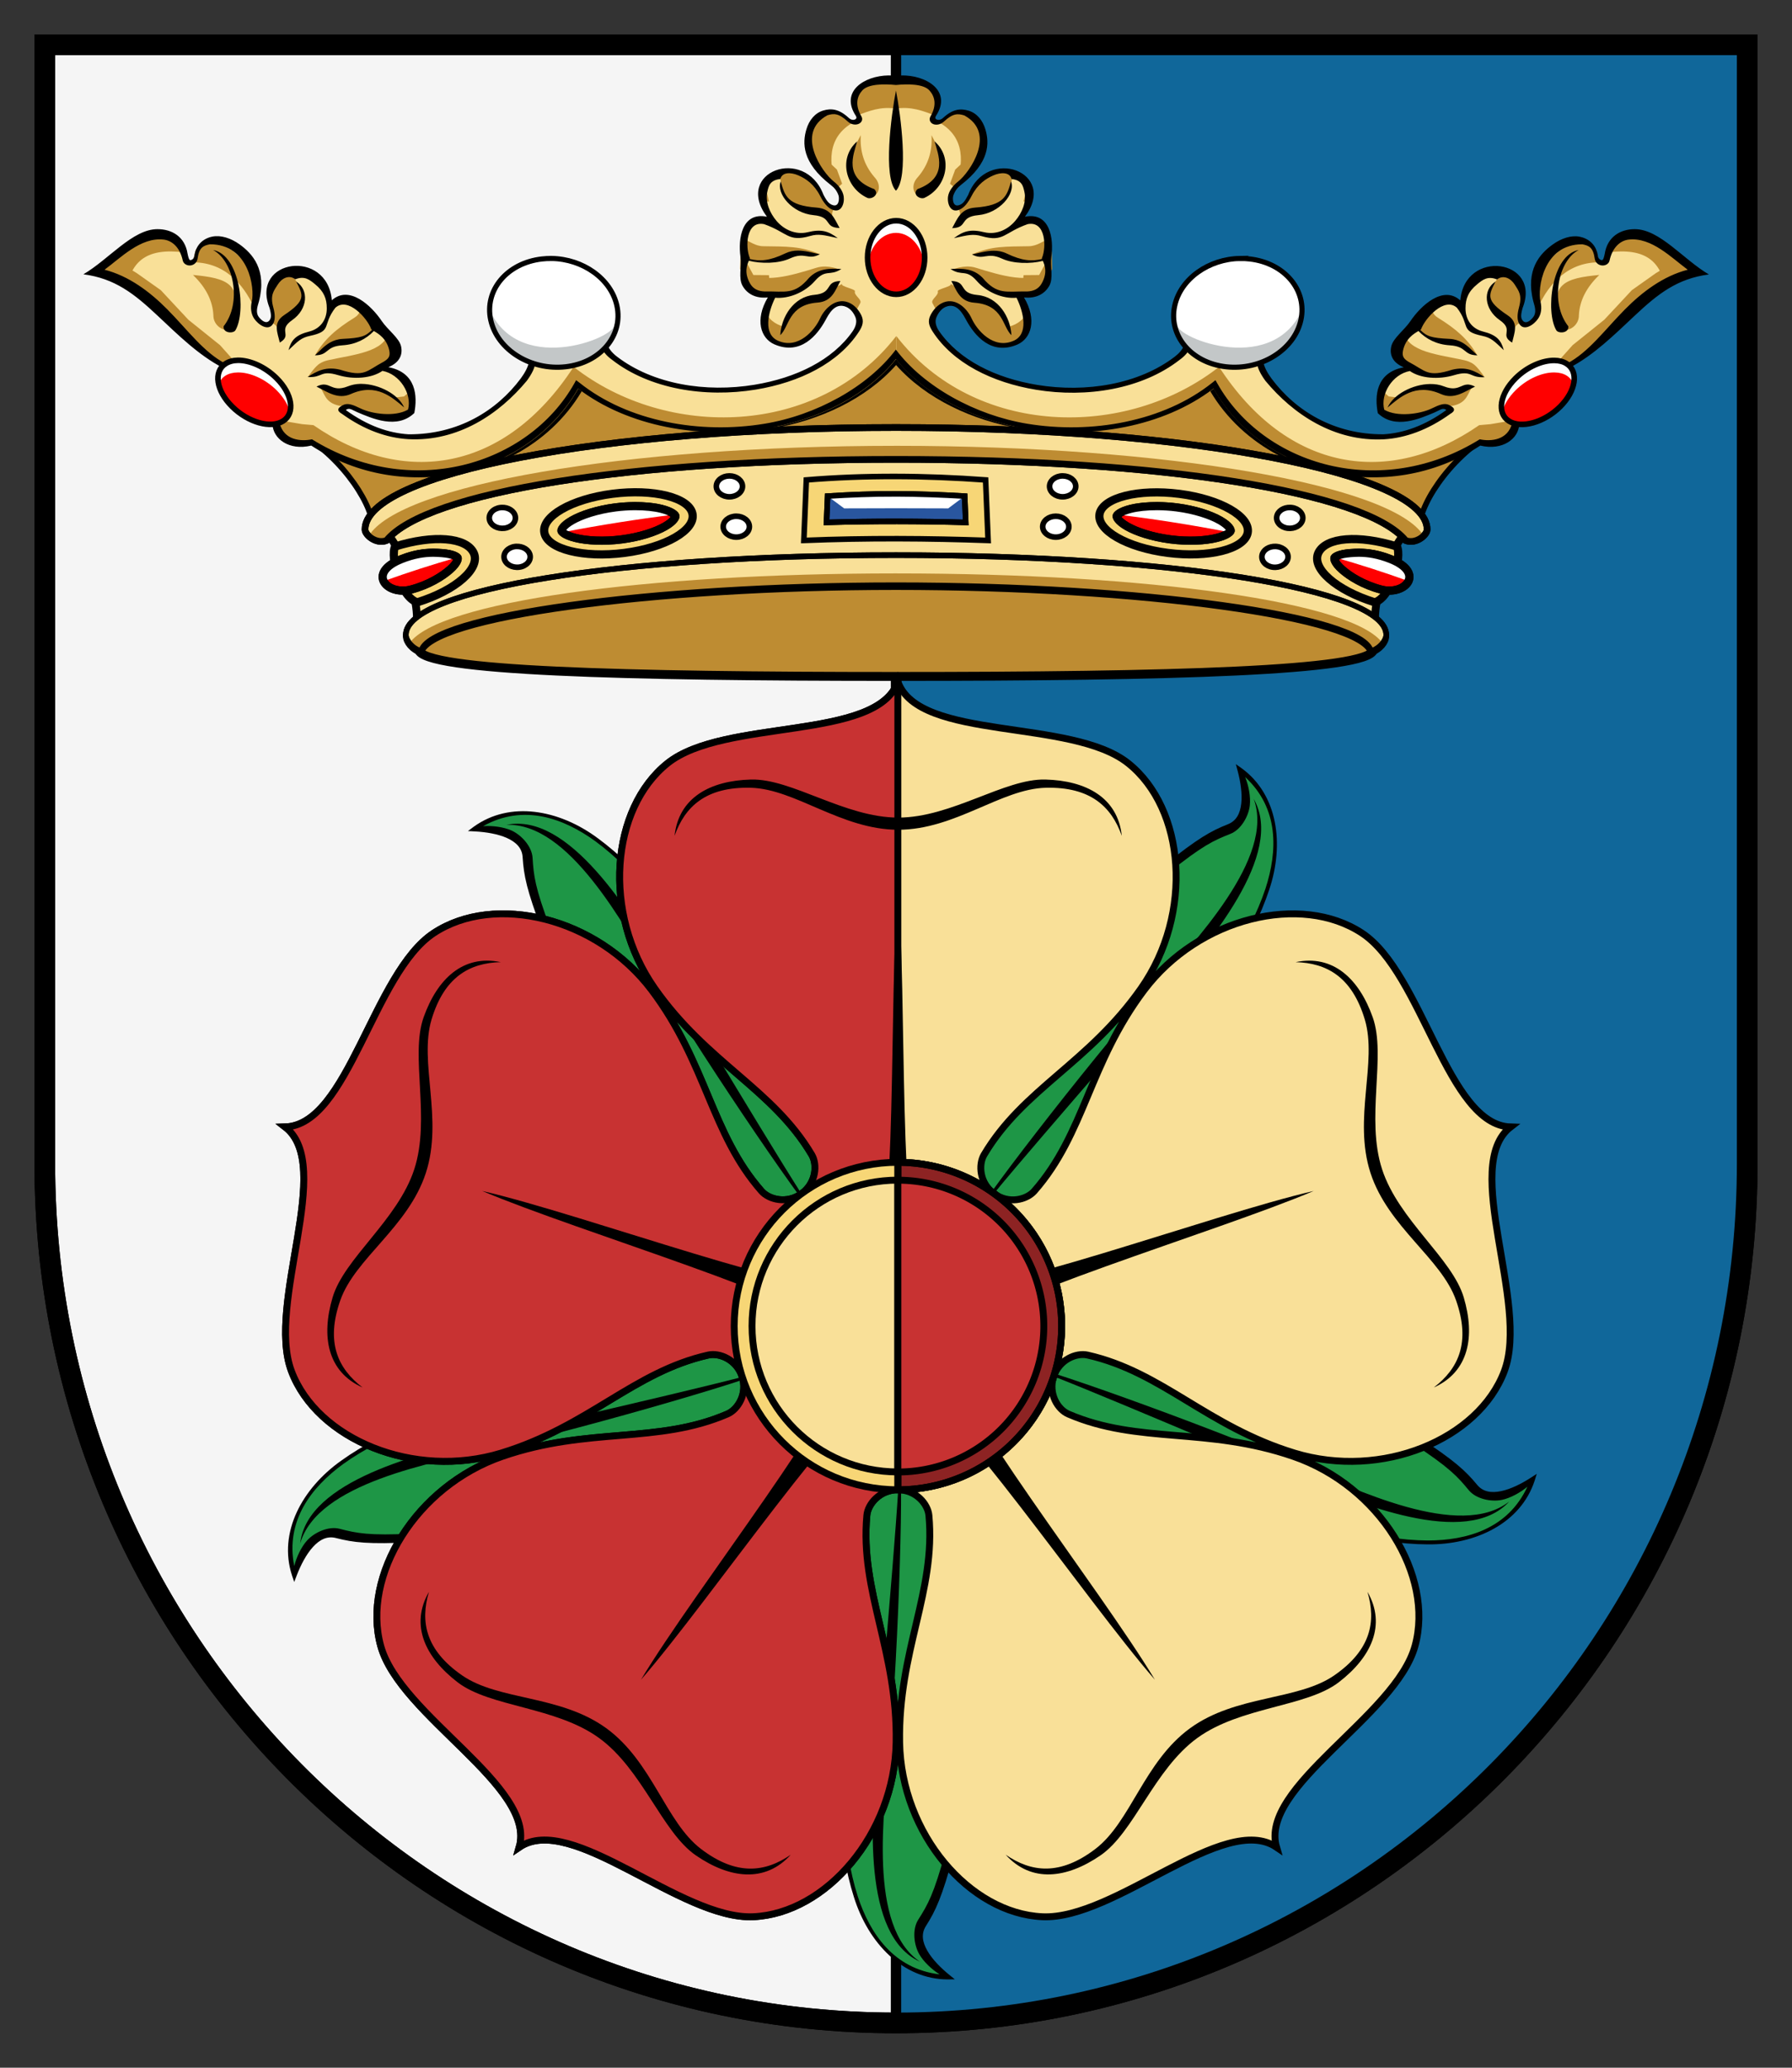 <svg xmlns:rdf="http://www.w3.org/1999/02/22-rdf-syntax-ns#" xmlns="http://www.w3.org/2000/svg" height="300" width="260" version="1.1" xmlns:cc="http://creativecommons.org/ns#" xmlns:dc="http://purl.org/dc/elements/1.1/">
 <rect width="100%" height="100%" fill="#333333" stroke="none"/>
 <path stroke="#000" stroke-width="3" d="m6.5 6.5v162.33c0 68.85 55.293 124.67 123.5 124.67s123.5-55.815 123.5-124.67v-162.33h-247z" fill="#f5f5f5"/>
 <g transform="matrix(.885 0 0 .943 6.805 -49.082)"></g>
 <path stroke-linejoin="round" d="m130 6.5v287c68.21 0 123.5-55.81 123.5-124.67v-162.33h-123.5z" stroke="#000000" stroke-linecap="round" stroke-width="1.5" fill="#10679a"/>
 <path stroke="#000" stroke-width="3" d="m6.5 6.5v162.33c0 68.85 55.293 124.67 123.5 124.67s123.5-55.815 123.5-124.67v-162.33h-247z" fill="none"/>
 <path d="m124.26 14.168-0.233 0.767 0.026 0.165 0.337 0.062-0.13-0.995zm-6.646 5.265c-0.007 0.015-0.02 0.027-0.026 0.041l-0.26 2.032 1.609 3.42 2.492 2.322v0.042l0.754-0.643-0.754-2.052-2.492-2.322-1.323-2.84zm-6.543 7.793-0.286 1.451 0.155 0.622 0.597-0.083-0.467-1.99zm-3.634 9.267-0.052 2.55 1.896 3.503 2.259 0.021c0.222-1.254 0-2.339 0-2.653l-2.259-0.021-1.844-3.4zm-91.129 1.036-2.077 1.762 2.415 1.037 3.193 1.969 3.453 2.446 3.999 4.291 4.595 3.689 8.152 9.12 1.299 1.928 2.466 0.415 1.645 0.145 5.633 2.715 6.386 1.534 4.621 0.228 5.167-0.705c1.586-0.408 3.096-0.937 4.517-1.596 5.329-2.47 9.605-6.337 11.995-10.717 7.197 5.753 17.807 7.61 27.259 6.053 7.66-1.262 14.846-4.889 18.975-10.427v-2.653c-11.33 14.634-33.254 15.07-46.796 4.457-9.921 15.27-24.675 17.521-37.743 8.456l-1.636-0.145-2.467-0.415-1.297-1.927-8.153-9.121-4.595-3.689-3.999-4.291-3.452-2.446-3.194-1.969-0.342-0.145zm20.645 3.461-0.312 1.575 0.415 0.643 0.181-0.953-0.285-1.265zm85.131 0.228c-0.269 0.114-1.617 0.969-1.844 1.016-0.287 0.059-0.687 1.769-1.35 2.467-0.603 0.634-2.781 2.783-4.595 2.757-0.866-0.013-2.25-0.572-2.908-1.596-0.046 0.155-0.093 0.32-0.156 0.477-0.964 2.393 1.703 3.752 3.066 3.772 1.814 0.027 3.993-2.122 4.595-2.757 0.663-0.698 1.063-2.408 1.35-2.467 0.258-0.053 1.996-1.162 1.895-1.016-0.228 0.33 1.97 0.722 1.869 1.037-0.034 0.107 0.007 0.224 0.051 0.332 0.261-0.419 0.511-0.836 0.727-1.285 0.254-0.529-0.962-1.13-0.779-1.7 0.101-0.314-2.098-0.706-1.869-1.036 0.013-0.019-0.014-0.017-0.052 0zm-82.767 0.891-0.155 1.596 0.052 0.373 0.337-0.415-0.233-1.555zm17.189 7.546-0.545 1.078 0.986 0.726 0.442-0.85-0.883-0.954zm-6.105 6.529l-0.909 0.643 1.091 0.829 3.764 1.969 2.648 0.726 1.61-0.186 1.272-1.078-0.545-2.197-0.727 0.622-3.245 0.394-4.959-1.721z" fill="#ccab6a"/>
 <path stroke="#000000" stroke-width=".808" d="m130.01 48.435-8.754 5.717-7.923 4.901-17.007-0.203-13.683-6.435-7.028 8.068-8.44 4.286-9.853 1.431-8.566-2.757-5.235-0.564c6.372 3.579 10.975 11.003 10.51 14.022l11.293-5.172 19.906-4.517 26.106-1.774 18.685-1.268 18.679 1.268 26.103 1.774 19.906 4.516 11.289 5.172c-0.469-3.021 4.134-10.441 10.502-14.02l-5.246 0.564-8.574 2.757-9.851-1.431-8.438-4.287-7.032-8.068-13.689 6.435-17.007 0.203-7.94-4.901-8.723-5.718 0.008 0.001z" fill="#be8c32"/>
 <path d="m130.01 52.099c-4.254 5.349-11.332 8.853-18.867 10.095-2.009 0.331-4.068 0.506-6.139 0.528 2.312 0.016 4.619-0.159 6.862-0.528 7.12-1.173 13.841-4.369 18.145-9.233 4.306 4.865 11.026 8.06 18.149 9.233 2.241 0.369 4.548 0.544 6.861 0.528-2.07-0.022-4.13-0.197-6.138-0.528-7.537-1.242-14.62-4.745-18.872-10.095v0.001zm-46.109 4.292c-4.544 8.021-13.475 12.75-22.855 12.87 9.493 0.119 18.627-4.501 23.36-12.5-0.169-0.123-0.337-0.244-0.503-0.37h-0.003zm92.193 0c-0.166 0.126-0.331 0.247-0.498 0.37 4.731 7.998 13.865 12.619 23.359 12.5-9.38-0.119-18.31-4.849-22.864-12.87h0.002z"/>
 <path d="m126.67 11.814-2.077 1.264-0.572 1.845 0.389 2.902-1.142-0.228-1.402-1.037-1.947-0.186c-1.618 0.941-1.853 2.039-2.336 3.109l-0.26 2.032 1.636 3.42 2.467 2.301 0.778 2.073-1.088 0.913-1.532-0.933-1.273-2.384-2.259-1.866-2.415-0.207-2.363 1.305-0.467 2.55 0.753 3.192-2.571 0.311-1.532 3.171-0.051 3.689 1.869 3.503 2.259 0.021c0 0.405 0.363 2.067-0.312 3.752-0.959 2.393 1.73 3.774 3.09 3.793 1.815 0.027 3.966-2.122 4.569-2.757 0.663-0.698 1.063-2.408 1.35-2.467 0.258-0.053 1.996-1.162 1.895-1.016-0.228 0.33 1.996 0.722 1.896 1.036-0.183 0.57 1.033 1.15 0.778 1.679-2.549 5.299-8.298 8.454-15.24 9.598-7.421 1.222-15.438-0.161-20.796-4.54l0.155-0.021c-0.498-0.467-0.99-0.96-1.428-1.492-0.019-0.023-0.013-0.058-0.026-0.083l-10.198 2.074c-0.117 0.547-0.282 1.079-0.468 1.596l0.078-0.021c-1.837 3.107-4.992 6.072-8.749 7.814-0.296 0.137-0.61 0.249-0.909 0.373l-4.726 1.305-4.491 0.125-3.713-1.037-3.739-1.99-1.116-0.829 0.935-0.622 4.959 1.7 3.245-0.394 1.273-1.078-0.882-3.42-3.038-2.259 1.402-2.799-6.205-6.716-2.648 0.021-0.831-0.062-0.96-2.633-2.596-1.534-2.959 0.166-1.766 1.762-0.208 2.095 0.389 2.611-0.7 0.85-1.48-0.787-0.727-1.14 0.597-2.964-0.779-3.565-1.843-2.467-3.739-1.181-1.454 0.353-0.675 0.787-0.493 1.596-1.038 0.373-1.142-2.508-2.752-1.638-3.375 0.891-2.31 1.513-3.402 2.881 2.414 1.036 3.193 1.949 3.453 2.467 3.972 4.29 4.621 3.69 8.152 9.119 1.298 1.907 2.467 0.435 1.636 0.125 5.634 2.736 6.387 1.534 4.621 0.228 5.167-0.705c1.586-0.408 3.096-0.958 4.517-1.617 5.329-2.47 9.605-6.316 11.995-10.695 7.197 5.753 17.807 7.61 27.259 6.053 7.659-1.262 14.851-4.909 18.979-10.447 4.128 5.539 11.292 9.185 18.952 10.447 9.453 1.557 20.089-0.3 27.287-6.053 2.389 4.38 6.666 8.225 11.995 10.695 1.421 0.658 2.932 1.208 4.516 1.617l5.141 0.705 4.647-0.228 6.361-1.534 5.634-2.715 1.662-0.145 2.44-0.435 1.324-1.907 8.127-9.119 4.621-3.69 3.999-4.29 3.453-2.467 3.168-1.949 2.415-1.036-3.402-2.861-2.311-1.534-3.376-0.891-2.752 1.638-1.142 2.508-1.038-0.353-0.493-1.596-0.676-0.808-1.453-0.332-3.713 1.161-1.869 2.467-0.779 3.565 0.597 2.964-0.701 1.14-1.506 0.808-0.7-0.85 0.39-2.611-0.207-2.114-1.766-1.763-2.959-0.166-2.595 1.534-0.96 2.633-0.832 0.083-2.648-0.041-6.206 6.716 1.402 2.799-3.038 2.259-0.882 3.42 1.271 1.098 3.245 0.373 4.959-1.7 0.935 0.622-1.116 0.829-3.739 1.99-3.738 1.037-4.465-0.125-4.726-1.286c-0.298-0.124-0.612-0.257-0.907-0.393-3.764-1.742-6.94-4.706-8.775-7.814l0.077 0.021c-0.181-0.505-0.328-1.022-0.441-1.555l-10.307-1.928c-0.415 0.494-0.883 0.952-1.35 1.389l0.155 0.021c-5.357 4.378-13.4 5.762-20.821 4.54-6.943-1.143-12.666-4.298-15.213-9.598-0.256-0.529 0.96-1.109 0.778-1.679-0.101-0.314 2.123-0.706 1.896-1.036-0.101-0.147 1.635 0.962 1.894 1.016 0.287 0.059 0.687 1.769 1.351 2.467 0.603 0.635 2.755 2.783 4.569 2.757 1.359-0.02 4.049-1.4 3.089-3.793-0.675-1.684-0.336-3.346-0.336-3.752l2.258-0.021 1.894-3.503-0.051-3.689-1.532-3.171-2.571-0.311 0.752-3.192-0.466-2.55-2.362-1.307-2.415 0.207-2.257 1.866-1.273 2.383-1.533 0.933-1.089-0.912 0.778-2.073 2.467-2.301 1.635-3.42-0.259-2.032c-0.483-1.07-0.718-2.168-2.336-3.109l-1.947 0.186-1.401 1.037-1.142 0.228 0.39-2.902-0.572-1.845-2.103-1.264-3.298 0.145-3.271-0.145h-0.026z" fill="#f9e098"/>
 <path d="m124.26 14.176-0.233 0.767 0.026 0.166 0.337 0.062-0.13-0.995zm11.501 0-0.13 0.995 0.337-0.062 0.025-0.166-0.232-0.767zm-18.148 5.265c-0.007 0.015-0.019 0.027-0.026 0.041l-0.26 2.032 1.61 3.42 2.492 2.322v0.041l0.753-0.642-0.753-2.052-2.492-2.322-1.324-2.839zm24.795 0-1.324 2.84-2.492 2.322-0.754 2.052 0.754 0.642v-0.041l2.492-2.322 1.61-3.42-0.26-2.032c-0.007-0.015-0.02-0.027-0.026-0.042zm-31.311 7.794-0.286 1.451 0.155 0.622 0.597-0.083-0.467-1.99zm37.879 0-0.468 1.99 0.597 0.083 0.157-0.622-0.286-1.451zm-41.514 9.266-0.051 2.55 1.895 3.503 2.259 0.021c0.222-1.254 0-2.339 0-2.653l-2.259-0.021-1.844-3.399zm45.148 0-1.844 3.399-2.258 0.021c0 0.314-0.223 1.399 0 2.653l2.258-0.021 1.896-3.503-0.052-2.55zm-136.27 1.036-2.077 1.762 2.414 1.036 3.193 1.969 3.453 2.446 3.999 4.29 4.595 3.69 8.152 9.119 1.298 1.928 2.467 0.414 1.636 0.145 5.634 2.715 6.387 1.534 4.621 0.228 5.167-0.705c1.586-0.408 3.096-0.937 4.518-1.596 5.328-2.47 9.604-6.337 11.995-10.717 7.197 5.753 17.808 7.61 27.259 6.053 7.66-1.262 14.849-4.888 18.979-10.426v-2.653c-11.34 14.634-33.271 15.07-46.805 4.457-9.928 15.269-24.681 17.521-37.749 8.456l-1.636-0.144-2.467-0.415-1.298-1.927-8.153-9.12-4.595-3.689-3.999-4.291-3.453-2.447-3.193-1.968-0.337-0.146zm227.41 0-0.339 0.145-3.192 1.969-3.454 2.446-3.999 4.291-4.596 3.689-8.151 9.12-1.299 1.928-2.467 0.415-1.635 0.145c-13.068 9.064-27.83 6.813-37.749-8.457-13.541 10.613-35.462 10.178-46.81-4.457v2.653c4.12 5.539 11.318 9.165 18.978 10.426 9.454 1.557 20.063-0.3 27.26-6.053 2.389 4.38 6.666 8.246 11.995 10.717 1.421 0.659 2.931 1.187 4.518 1.596l5.166 0.705 4.622-0.228 6.386-1.534 5.634-2.715 1.635-0.145 2.467-0.414 1.299-1.928 8.151-9.119 4.596-3.69 3.999-4.29 3.454-2.446 3.192-1.969 2.416-1.036-2.077-1.762zm-206.76 3.462-0.312 1.575 0.415 0.643 0.182-0.953-0.286-1.265zm186.12 0-0.286 1.265 0.182 0.953 0.415-0.643-0.311-1.575zm-100.99 0.228c-0.269 0.114-1.617 0.969-1.843 1.016-0.287 0.059-0.688 1.769-1.35 2.466-0.603 0.635-2.781 2.784-4.595 2.757-0.866-0.013-2.25-0.572-2.908-1.596-0.046 0.155-0.093 0.321-0.156 0.477-0.955 2.393 1.701 3.752 3.064 3.772 1.811 0.027 3.989-2.122 4.595-2.757 0.663-0.698 1.063-2.408 1.35-2.467 0.258-0.053 1.996-1.162 1.895-1.016-0.228 0.33 1.971 0.722 1.869 1.036-0.035 0.107 0.007 0.224 0.051 0.332 0.261-0.419 0.511-0.836 0.727-1.286 0.254-0.529-0.961-1.129-0.778-1.699 0.101-0.314-2.098-0.706-1.869-1.037 0.012-0.018-0.014-0.016-0.052 0.001zm15.811 0c0.229 0.33-1.971 0.722-1.869 1.037 0.182 0.57-1.034 1.171-0.778 1.699 0.215 0.45 0.465 0.866 0.725 1.286 0.046-0.107 0.087-0.225 0.053-0.332-0.101-0.314 2.098-0.706 1.869-1.036-0.101-0.147 1.637 0.962 1.896 1.016 0.287 0.059 0.688 1.769 1.35 2.467 0.603 0.635 2.781 2.783 4.596 2.757 1.359-0.02 4.023-1.38 3.063-3.772-0.062-0.157-0.11-0.322-0.155-0.477-0.657 1.025-2.043 1.584-2.908 1.596-1.814 0.027-3.993-2.122-4.596-2.757-0.662-0.697-1.063-2.407-1.35-2.466-0.227-0.047-1.574-0.902-1.844-1.016-0.038-0.017-0.065-0.019-0.052-0.001zm-98.578 0.891-0.155 1.596 0.052 0.373 0.337-0.415-0.233-1.555zm181.4 0-0.233 1.555 0.336 0.415 0.053-0.373-0.157-1.596zm-164.23 7.545-0.545 1.078 0.987 0.726 0.441-0.85-0.883-0.954zm147.07 0-0.882 0.953 0.441 0.85 0.987-0.726-0.546-1.077zm-153.18 6.53-0.909 0.642 1.091 0.829 3.764 1.969 2.648 0.726 1.609-0.186 1.273-1.078-0.545-2.197-0.727 0.622-3.245 0.393-4.959-1.72zm159.28 0-4.959 1.72-3.245-0.394-0.728-0.622-0.545 2.197 1.273 1.078 1.61 0.186 2.648-0.726 3.764-1.969 1.092-0.829-0.91-0.641z" fill="#be8c32"/>
 <path d="m126.7 11.806-2.103 1.264-0.572 1.866 0.233 1.865c1.789-0.704 3.568-1.394 5.737-1.037 2.148-0.354 3.94 0.32 5.712 1.016l0.259-1.845-0.572-1.866-2.103-1.244-3.289 0.145v-0.021l-3.298-0.145-0.006 0.001zm-105.69 21.972-2.518 1.679v0.021l-2.129 2.073-1.376 1.389 1.817 1.472 1.583 1.347c0.719-3.82 2.86-5.843 8.334-5.141l-1.214-1.598-1.853-1.222-2.649-0.021h0.012zm218 0-2.648 0.021-1.843 1.223-1.22 1.596c5.475-0.702 7.617 1.321 8.335 5.141l1.582-1.347 1.819-1.472-1.372-1.389-2.126-2.073v-0.021l-2.52-1.679h-0.007zm-209.18 1.368-1.428 1.078-0.363 1.492-0.363 0.353c4.813-0.167 7.632 3.149 9.139 6.447 0.876-0.84 0.317-2.463 0.181-3.523l-1.544-3.151-1.714-1.493c-1.188-0.628-1.894-1.218-3.896-1.201l0.003-0.001zm200.35 0c-2.002-0.017-2.708 0.574-3.895 1.202l-1.714 1.492-1.558 3.151c-0.136 1.059-0.693 2.684 0.182 3.523 1.507-3.298 4.325-6.614 9.139-6.447l-0.366-0.352-0.365-1.492-1.429-1.078h0.006zm-188.99 4.125-1.761 1.347-0.493 2.052 0.519 2.508c0.273 0.664-0.016 1.157-0.286 1.658 0.7 0.066 0.955 0.377 1.298 1.244l1.421-2.135 1.787-2.115c0.44-0.713 0.382-1.504-0.233-2.384-0.557-0.811-1.031-1.468-1.529-2.176h-0.727l0.003 0.001zm176.89 0c-0.498 0.708-0.972 1.365-1.533 2.176-0.612 0.88-0.665 1.671-0.233 2.384l1.794 2.114 1.43 2.135c0.342-0.867 0.597-1.178 1.297-1.244-0.269-0.501-0.557-0.994-0.286-1.658l0.52-2.508-0.493-2.052-1.766-1.347h-0.73zm-190.08 0.622c1.858 1.791 2.852 3.709 2.96 5.845-0.02 1.283 1.083 2.082 1.791 2.114l0.779-0.788c1.995-5.942-0.585-6.703-5.53-7.172zm204.04 0c-4.946 0.468-7.527 1.229-5.53 7.172l0.779 0.788c0.707-0.033 1.81-0.832 1.79-2.115 0.109-2.136 1.103-4.055 2.961-5.845zm-179.4 4.414c-0.545 0.711-0.265 1.195-1.246 1.803-2.602 1.613-4.335 3.1-5.686 5.431 0.601-0.224 1.37-0.302 1.687-0.829l1.376-0.87 2.181-0.311 2.336-0.953 1.428-1.12 0.181-0.912-2.257-2.239zm154.76 0-2.258 2.238 0.181 0.912 1.428 1.12 2.338 0.953 2.181 0.311 1.375 0.87c0.318 0.527 1.087 0.606 1.688 0.829-1.351-2.331-3.084-3.818-5.687-5.431-0.981-0.608-0.7-1.091-1.246-1.802zm-151.04 3.896c-0.575 2.894-5.047 3.234-8.774 4.063-0.469 0.104-0.872 0.278-1.22 0.497-0.582 0.366-1.4 1.498-1.687 1.928l2.155-0.519 1.402-0.373 1.246 0.166 2.077 0.518 1.629-0.103 1.404-0.518 1.637-0.974c-0.037-0.044-0.104-0.117-0.13-0.145l1.532-1.202-0.182-2.052-1.091-1.286 0.003-0.001zm147.33 0-1.092 1.286-0.181 2.052 1.532 1.202c-0.027 0.028-0.093 0.101-0.13 0.145l1.637 0.975 1.404 0.518 1.635 0.103 2.077-0.518 1.246-0.166 1.401 0.373 2.16 0.518c-0.29-0.429-1.106-1.561-1.686-1.928-0.357-0.22-0.757-0.393-1.222-0.497-3.73-0.829-8.2-1.169-8.781-4.063l-0.002-0.001zm-157.31 7.939c0.745 0.811 0.654 2.287 2.908 2.736 0.523-0.005 1.081-0.025 1.195-0.062 0.275-0.089 1.854 1.104 2.908 1.347 0.958 0.222 4.328 0.928 5.763 0.041 0.292-0.18 0.216-0.033 0.441-0.415l-1.064-1.202-3.041-1.886-2.181-0.353-1.687 0.105-2.207 0.663-3.038-0.974h0.003zm167.27 0-3.038 0.974-2.207-0.663-1.688-0.103-2.181 0.352-3.038 1.886-1.064 1.203c0.226 0.381 0.15 0.234 0.442 0.414 1.435 0.886 4.804 0.18 5.762-0.041 1.055-0.243 2.634-1.437 2.909-1.347 0.113 0.036 0.67 0.057 1.194 0.062 2.255-0.45 2.164-1.926 2.909-2.737z" fill="#be8c32"/>
 <path d="m119.96 16.386c-1.619 0.941-1.854 2.039-2.336 3.11l-0.26 2.01 1.635 3.42 2.467 2.322c-1.256-3.364-1.573-7.377 2.414-9.535l-0.582-0.103-1.404-1.036-1.944-0.186 0.01-0.001zm20.12 0-1.946 0.186-1.402 1.037-0.572 0.103c3.987 2.159 3.671 6.171 2.415 9.535l2.466-2.322 1.637-3.42-0.259-2.01c-0.484-1.071-0.719-2.168-2.339-3.11zm-15.187 3.213-0.831 1.596-0.65 1.41-0.104 2.01 0.779 1.658 1.714 1.721 1.22 0.249c0.543-0.363 0.819-1.53-0.155-2.55-1.51-1.766-2.125-3.773-1.974-6.095zm10.256 0c0.15 2.322-0.464 4.329-1.974 6.095-0.975 1.02-0.699 2.186-0.157 2.55l1.22-0.249 1.714-1.721 0.778-1.658-0.107-2.01-0.65-1.409-0.83-1.596 0.005-0.001zm-21.472 5.223-0.597 0.332 0.442 2.591 1.583 2.032 3.038 0.85 2.856 1.492c-0.373-0.859-0.357-1.52 0.155-1.907l-1.544-0.911-1.271-2.405-2.268-1.844-2.418-0.228 0.023-0.001zm32.686 0-2.415 0.228-2.258 1.845-1.273 2.405-1.532 0.912c0.513 0.387 0.528 1.048 0.155 1.907l2.856-1.492 3.038-0.85 1.583-2.032 0.442-2.591-0.597-0.332zm-38.502 9.867-0.026 2.363 0.831 0.643 1.973 0.228 2.492-0.249 2.119-0.685 1.765 0.042c0.649 0.271 1.324-0.019 1.973-0.125-2.826-1.227-4.937-1.128-8.23-1.181-1.242-0.021-1.938-0.726-2.908-1.037l0.01 0.001zm44.318 0c-0.964 0.311-1.687 1.016-2.933 1.036-3.293 0.054-5.378-0.046-8.204 1.181 0.65 0.106 1.324 0.395 1.974 0.125l1.765-0.041 2.13 0.684 2.492 0.249 1.972-0.228 0.83-0.643-0.026-2.363-0.001 0.001zm-32.4 3.98c-0.444-0.01-0.896 0.046-1.35 0.186-3.611 1.112-7.916 2.463-10.541 0.415l0.078 1.534 1.376 1.741 2.259 0.021c0 0.035-0.004 0.133 0 0.186h2.051l1.505-0.249 1.402-0.704 1.273-1.389 0.882-0.746 1.401-0.373 1.662-0.208c-0.552-0.206-1.258-0.397-1.999-0.413zm20.483 0c-0.739 0.016-1.444 0.207-2.001 0.414l1.662 0.208 1.401 0.373 0.883 0.746 1.27 1.389 1.402 0.704 1.506 0.249h2.051c0.003-0.053 0-0.152 0-0.186l2.258-0.021 1.376-1.741 0.077-1.534c-2.624 2.048-6.928 0.696-10.54-0.415-0.447-0.141-0.906-0.198-1.346-0.187zm-18.666 2.487-1.505 1.513-1.999 0.787-1.662 0.27-1.48 1.306-1.324 2.674-0.572 2.093c0.466 0.199 0.929 0.326 1.299 0.332 1.815 0.027 3.966-2.143 4.569-2.777 0.663-0.698 1.063-2.408 1.35-2.467 0.119-0.025 0.563-0.273 0.987-0.519 1.471-1.434 0.344-2.208 0.336-3.212zm16.849 0c-0.008 1.005-1.137 1.778 0.341 3.213 0.424 0.245 0.867 0.493 0.985 0.518 0.288 0.059 0.688 1.769 1.351 2.467 0.602 0.635 2.755 2.804 4.569 2.777 0.37-0.005 0.832-0.133 1.298-0.332l-0.573-2.093-1.319-2.675-1.48-1.305-1.662-0.27-1.999-0.787-1.506-1.514h-0.005z" fill="#be8c32"/>
 <path d="m128.9 10.943c-3.531 0.055-7.038 2.331-4.726 5.866 0.175 0.299 0.051 0.46-0.155 0.539-0.207 0.079-0.543 0.066-0.882-0.249-1.402-1.296-2.535-1.416-3.713-1.057-1.179 0.359-2.02 1.384-2.415 2.695-0.594 1.968-0.693 4.846 3.531 8.104 0.472 0.364 0.857 0.777 1.116 1.492 0.144 0.395 0.132 1.834-0.935 1.389-0.415-0.173-0.723-0.452-1.246-1.471-2.718-7.125-13.06-3.336-8.204 3.192-3.675-0.733-4.187 3.248-3.842 5.763 0.2 1.459-0.327 3.145 0.312 4.27 0.675 1.189 1.947 1.862 3.66 1.679-1.916 3.248-1.04 5.956 0.986 6.819 3.783 1.613 6.186-1.339 7.373-3.503 0.466-0.85 1.35-2.653 3.012-1.948 0.563 0.239 1.053 0.781 1.35 1.513 0.254 0.629 0.046 1.368-0.415 2.032-2.901 4.167-8.168 6.754-14.227 7.753-7.098 1.169-14.731-0.065-19.965-4.083-0.689-0.53-1.215-1.147-1.402-1.804l-0.959 0.185c0.223 0.769 0.818 1.492 1.662 2.093 5.442 4.239 13.479 5.525 20.848 4.311 6.382-1.051 12.006-3.856 14.954-8.394 0.511-0.787 0.804-1.527 0.312-2.466-0.369-0.703-0.86-1.268-1.48-1.617-1.941-1.095-3.762 0.604-4.465 2.156-0.757 1.668-3.142 4.538-6.101 3.234-2.153-0.949-1.492-4.046-0.415-6.239 2.051 0.188 4.368-0.842 5.737-2.405 1.632-1.861 2.119-0.637 3.869-1.762-1.73-0.105-3.336-0.094-4.673 1.264-2.152 2.56-3.444 1.941-6.517 1.99-0.83-0.044-1.569-0.313-2.051-1.14-0.905-1.59-0.444-2.728-0.182-3.317 1.768 0.456 4.316 0.432 5.972-0.332 2.211-1.02 2.588 0.326 4.309-0.602-1.076-0.225-2.109-0.535-3.141-0.539-0.62-0.003-1.248 0.116-1.869 0.415-2.295 1.104-3.7 1.155-5.14 0.808 0.023-0.067 0.014-0.133 0-0.165-0.647-1.508-0.588-5.418 2.077-4.892 3.463 1.22 3.444 2.641 6.672 1.721 1.25-0.357 1.948-0.148 4.024 0.311-1.341-0.998-2.344-1.366-4.413-0.85-1.62 0.371-3.304-0.284-4.465-1.638-0.984-1.147-1.676-2.755-1.35-4.229 0.187-0.842 0.375-1.703 1.896-1.865 0.257-1.021 1.528-1 2.622-0.519 1.094 0.482 2.27 1.264 3.141 2.964 0.547 1.067 1.104 1.696 1.687 1.969 1.391 0.649 1.878-0.864 1.74-1.865-0.105-0.755-0.623-1.544-1.454-2.197-1.678-1.321-5.638-7.023-0.909-9.598 0.931-0.284 1.641-0.308 2.959 0.912 0.463 0.428 1.077 0.527 1.532 0.353 0.455-0.174 0.71-0.637 0.441-1.098-0.967-1.657-0.64-2.919 0.13-3.773 0.858-0.952 3.15-0.957 4.881-0.787 1.73-0.168 3.996-0.165 4.854 0.787 0.77 0.854 1.124 2.116 0.157 3.773-0.269 0.461-0.039 0.946 0.415 1.12 0.456 0.174 1.071 0.054 1.533-0.373 1.318-1.22 2.028-1.175 2.959-0.891 4.728 2.574 0.796 8.255-0.883 9.576-0.829 0.654-1.375 1.443-1.479 2.197-0.14 1.002 0.348 2.515 1.739 1.865 0.585-0.273 1.14-0.902 1.688-1.969 0.871-1.701 2.046-2.482 3.141-2.964 1.094-0.482 2.391-0.501 2.648 0.519 1.521 0.163 1.682 1.043 1.869 1.886 0.327 1.474-0.365 3.061-1.35 4.207-1.162 1.354-2.819 2.009-4.441 1.638-2.07-0.517-3.098-0.149-4.438 0.85 2.075-0.459 2.773-0.647 4.024-0.29 3.228 0.92 3.209-0.521 6.672-1.741 2.664-0.526 2.724 3.405 2.077 4.913-0.014 0.034-0.023 0.078 0 0.145-1.442 0.348-2.846 0.296-5.141-0.808-0.622-0.298-1.25-0.397-1.87-0.394-1.032 0.004-2.066 0.314-3.141 0.539 1.723 0.928 2.126-0.419 4.337 0.602 1.656 0.763 4.176 0.787 5.944 0.332 0.263 0.589 0.723 1.707-0.182 3.296-0.481 0.827-1.22 1.096-2.05 1.14-3.073-0.049-4.366 0.57-6.518-1.99-1.337-1.359-2.917-1.369-4.647-1.264 1.749 1.124 2.211-0.099 3.842 1.762 1.369 1.561 3.687 2.593 5.737 2.405 1.077 2.193 1.738 5.29-0.415 6.239-2.959 1.305-5.345-1.566-6.101-3.234-0.705-1.552-2.499-3.251-4.441-2.156-0.62 0.35-1.137 0.935-1.506 1.638-0.493 0.94-0.199 1.658 0.312 2.446 2.949 4.539 8.598 7.365 14.981 8.416 7.367 1.214 15.378-0.094 20.821-4.332 0.775-0.553 1.346-1.209 1.61-1.907l-0.962-0.189c-0.223 0.586-0.701 1.139-1.323 1.617-5.234 4.018-12.893 5.273-19.991 4.105-6.06-0.998-11.3-3.606-14.203-7.773-0.46-0.663-0.669-1.382-0.415-2.01 0.297-0.732 0.788-1.295 1.35-1.534 1.662-0.704 2.546 1.12 3.012 1.969 1.186 2.164 3.591 5.115 7.372 3.504 2.027-0.864 2.903-3.592 0.987-6.841 1.714 0.182 2.986-0.491 3.66-1.679 0.638-1.125 0.11-2.81 0.311-4.27 0.346-2.515-0.166-6.496-3.842-5.763 4.858-6.528-5.511-10.297-8.23-3.171-0.523 1.02-0.805 1.277-1.22 1.451-1.067 0.445-1.077-0.972-0.935-1.368 0.259-0.715 0.618-1.149 1.089-1.514 4.229-3.258 4.148-6.116 3.558-8.084-0.396-1.311-1.237-2.336-2.416-2.695-1.178-0.359-2.31-0.26-3.713 1.037-0.339 0.314-0.701 0.327-0.907 0.249-0.207-0.079-0.305-0.239-0.13-0.539 2.391-3.658-1.47-5.97-5.114-5.866-0.243 0.007-0.463 0.033-0.701 0.062v-0.02c-0.239-0.029-0.484-0.034-0.727-0.041-0.106-0.003-0.232-0.001-0.337 0h-0.025zm1.095 2.197c-0.692 3.552-1.889 12.577 0 14.531 1.885-1.96 0.691-10.983 0-14.531zm-5.634 7.379c-2.732 2.383-1.743 6.697 1.48 8.188 0.587 0.271 1.83-0.46 1.013-1.265-4.539-1.665-3.006-5.024-2.492-6.923zm11.241 0c0.513 1.898 2.047 5.257-2.492 6.923-0.817 0.804 0.426 1.536 1.014 1.265 3.223-1.49 4.21-5.805 1.479-8.188zm-22.326 5.804c-0.689 1.813 1.709 4.615 4.751 4.892 2.827 0.257 1.421 1.796 3.79 1.866-0.755-1.335-1.19-2.804-3.349-2.964-4.228-0.314-4.607-1.708-5.192-3.793zm33.414 0c-0.591 2.085-0.965 3.48-5.193 3.793-2.159 0.161-2.593 1.651-3.349 2.985 2.37-0.07 0.963-1.629 3.791-1.886 3.042-0.277 5.44-3.078 4.751-4.892zm-123.84 6.923c-3.618 0.003-7.032 4.372-10.749 6.55 4.574 0.604 7.359 2.809 10.749 5.99 2.964 2.782 5.95 5.74 9.425 7.545l0.389-0.601c-3.087-1.605-5.482-4.901-8.359-7.815-2.555-2.589-5.611-4.879-9.139-5.783 2.306-1.683 5.242-4.752 8.568-4.374 1.304 0.149 2.398 1.224 2.777 3.026 0.106 0.502 0.645 0.789 1.142 0.726 0.498-0.063 0.935-0.433 1.013-0.995 0.22-1.602 0.822-1.885 1.791-2.073 5.723-0.02 6.52 6.444 6.075 8.292-0.22 0.915-0.111 1.818 0.338 2.487 0.597 0.889 2.068 1.911 2.752 0.746 0.287-0.489 0.333-1.257 0.026-2.383-0.488-1.796 0.09-2.404 0.649-3.295 0.56-0.892 1.608-1.491 2.545-0.767 1.368-0.554 2.104 0.095 2.856 0.704 1.316 1.067 1.71 2.113 1.714 3.503 0.005 1.641-0.894 2.93-2.492 3.358-2.073 0.511-2.668 1.286-3.064 2.716 1.384-1.317 1.833-1.801 3.115-2.073 3.312-0.702 1.701-1.51 3.687-4.083 1.822-1.639 4.655 1.554 5.192 3.089 0.012 0.034 0.063 0.08 0.13 0.124-0.94 0.939-1.583 1.177-4.258 1.306-0.724 0.035-1.308 0.236-1.817 0.518-0.847 0.471-1.48 1.193-2.207 1.865 2.078-0.015 1.453-1.29 3.999-1.451 1.907-0.121 3.41-0.897 4.544-2.073 0.635 0.366 1.85 1.079 2.233 2.799 0.19 0.899-0.126 1.226-0.779 1.638-2.566 1.351-2.745 2.318-6.335 1.181-2.066-0.513-3.375 0.188-4.725 1.057 2.239 0.134 1.774-1.064 4.439-0.269 2.237 0.667 4.858 0.461 6.413-0.622 2.52 0.466 4.312 3.318 3.713 5.617-1.886 1.103-5.229 0.651-6.932-0.186-1.047-0.515-1.8-0.793-2.44-0.497-0.852 0.393-1.042 0.836-0.208 1.305 3.262 2.35 6.495 3.474 9.606 3.669 7.256 0.384 13.229-3.67 17.214-8.478 0.621-0.856 1.36-2.032 1.246-3.171l-0.909 0.166c-0.057 0.91-0.663 1.911-1.22 2.674-3.489 4.68-9.081 8.144-16.277 8.104-2.912-0.183-5.943-1.223-9.113-3.523 0.52-0.403 0.892-0.014 1.662 0.311 2.183 0.922 5.783 2.536 8.282 0.125 0.475-2.45 0.294-5.888-3.765-6.654 1.541-0.625 2.132-1.742 1.843-3.026-0.273-1.215-1.933-2.376-2.804-3.669-1.495-2.229-4.735-5.274-7.244-3.006-0.633-7.576-11.854-6.001-9.035 1.098 0.293 1.077 0.246 1.431 0.026 1.762-0.562 0.85-1.577-0.314-1.74-0.704-0.294-0.706 0.052-1.498 0.182-2.01 1.166-4.595-0.944-6.918-2.83-8.271-1.257-0.901-2.694-1.357-3.921-1.12-1.226 0.237-2.387 1.096-2.622 2.799-0.057 0.413-0.345 0.594-0.572 0.622s-0.346-0.608-0.415-0.933c-0.381-2.474-2.268-3.568-4.363-3.566zm214.34 0c-2.096-0.002-3.982 1.112-4.362 3.586-0.069 0.326-0.189 0.941-0.415 0.912-0.233-0.023-0.513-0.188-0.572-0.602-0.235-1.702-1.423-2.56-2.648-2.799-1.226-0.237-2.639 0.218-3.895 1.12-1.886 1.353-3.996 3.675-2.83 8.271 0.131 0.513 0.451 1.284 0.157 1.99-0.164 0.391-1.177 1.575-1.74 0.726-0.22-0.332-0.268-0.685 0.027-1.762 2.819-7.099-8.402-8.674-9.035-1.098-2.507-2.267-5.742 0.778-7.244 3.006-0.871 1.293-2.506 2.454-2.777 3.669-0.289 1.284 0.277 2.401 1.817 3.026-4.059 0.766-4.241 4.203-3.766 6.654 2.499 2.412 6.1 0.797 8.282-0.125 0.77-0.325 1.142-0.734 1.663-0.332-3.171 2.301-6.203 3.34-9.114 3.523-7.196 0.04-12.762-3.405-16.253-8.084-0.552-0.757-1.157-1.749-1.22-2.653l-0.908-0.165c-0.099 1.132 0.629 2.3 1.246 3.15 3.985 4.808 9.956 8.862 17.214 8.478 3.11-0.196 6.344-1.34 9.606-3.689 0.834-0.469 0.645-0.912-0.209-1.305-0.641-0.296-1.393-0.017-2.44 0.497-1.703 0.837-5.046 1.31-6.932 0.208-0.599-2.3 1.193-5.151 3.713-5.617 1.556 1.083 4.176 1.268 6.413 0.602 2.666-0.795 2.201 0.425 4.439 0.29-1.349-0.869-2.658-1.591-4.725-1.078-3.591 1.136-3.769 0.19-6.335-1.161-0.652-0.411-0.97-0.759-0.778-1.658 0.382-1.719 1.598-2.432 2.232-2.799 1.133 1.176 2.637 1.953 4.544 2.073 2.545 0.161 1.921 1.435 3.999 1.451-0.727-0.672-1.359-1.395-2.207-1.865-0.509-0.283-1.094-0.483-1.817-0.518-2.675-0.129-3.319-0.367-4.259-1.306 0.067-0.044 0.117-0.07 0.129-0.103 0.539-1.535 3.371-4.749 5.193-3.11 1.986 2.573 0.373 3.381 3.686 4.083 1.283 0.272 1.73 0.755 3.115 2.073-0.395-1.429-0.99-2.204-3.063-2.716-1.598-0.428-2.497-1.717-2.492-3.358 0.003-1.39 0.399-2.436 1.714-3.503 0.751-0.61 1.488-1.238 2.856-0.684 0.935-0.724 2.01-0.146 2.571 0.747 0.56 0.892 1.112 1.5 0.623 3.295-0.307 1.127-0.262 1.894 0.026 2.383 0.684 1.165 2.154 0.143 2.751-0.746 0.45-0.669 0.558-1.552 0.337-2.467-0.444-1.847 0.352-8.332 6.075-8.312 0.969 0.188 1.571 0.471 1.792 2.073 0.077 0.562 0.513 0.932 1.012 0.995 0.498 0.063 1.036-0.203 1.142-0.704 0.379-1.802 1.474-2.899 2.777-3.047 3.326-0.378 6.261 2.69 8.568 4.374-3.527 0.905-6.582 3.194-9.139 5.783-2.878 2.914-5.273 6.21-8.359 7.815l0.389 0.601c3.473-1.806 6.46-4.763 9.425-7.545 3.389-3.182 6.174-5.366 10.749-5.97-3.717-2.178-7.131-6.568-10.749-6.571zm-206.28 3.027c2.999 1.55 4.224 7.667 1.532 11.068-0.102 1.032 1.423 1.07 1.714 0.58 1.594-2.687 0.691-10.923-3.246-11.649zm198.14 0c-3.942 0.726-4.843 8.962-3.245 11.649 0.292 0.49 1.841 0.452 1.74-0.58-2.695-3.401-1.496-9.518 1.505-11.068zm-107.12 4.498c-2.369 0.07-0.963 1.753-3.79 2.01-3.042 0.277-4.781 3.228-4.932 5.846 1.316-1.208 1.172-4.413 5.4-4.726 2.159-0.161 2.567-1.796 3.322-3.13zm16.098 0c0.754 1.334 1.188 2.99 3.349 3.151 4.226 0.314 4.059 3.498 5.374 4.705-0.151-2.617-1.891-5.548-4.932-5.825-2.827-0.257-1.421-1.961-3.79-2.031zm-95.048 0.083c0.999 1.983 1.495 2.7-1.765 4.871-1.665 1.11-0.948 2.539-0.623 3.98 1.903-1.13-0.356-1.763 1.791-3.254 2.31-1.605 2.453-4.414 0.597-5.597zm174 0c-1.856 1.183-1.687 3.992 0.622 5.597 2.147 1.491-0.111 2.124 1.792 3.254 0.325-1.441 1.016-2.85-0.65-3.959-3.259-2.172-2.764-2.909-1.765-4.892zm-87 9.867c-4.062 5.397-11.547 9.521-19.056 10.758-9.318 1.535-19.77-0.294-26.845-5.949l-0.493-0.373-0.26 0.477c-6.75 11.957-23.783 16.957-38.061 8.104-1.589 0.338-4.083 0.158-4.699-2.363l-1.038 0.145c0.083 2.136 2.384 3.904 5.634 3.129 13.535 8.835 31.55 4.357 38.71-8.271 7.307 5.574 17.841 7.351 27.234 5.804 7.536-1.242 14.622-4.745 18.874-10.095 4.253 5.351 11.339 8.853 18.874 10.095 9.395 1.548 19.902-0.23 27.209-5.804 7.161 12.628 25.176 17.105 38.71 8.271 3.25 0.773 5.576-0.994 5.66-3.129l-1.038-0.145c-0.616 2.521-3.111 2.701-4.698 2.363-14.277 8.853-31.312 3.874-38.061-8.084l-0.286-0.497-0.468 0.373c-7.074 5.655-17.527 7.483-26.845 5.949-7.51-1.237-14.993-5.359-19.056-10.758zm-77.756 4.975c-0.613 0.017-1.203 0.14-1.74 0.353-2.548 1.01-2.568-0.974-4.569 0.041 1.569 0.757 3.092 1.924 4.985 1.078 3.705-1.655 6.021 0.503 7.737 1.948-0.813-1.892-3.629-3.385-6.154-3.42-0.088-0.001-0.172-0.003-0.259 0zm155.25 0.021c-2.524 0.034-5.341 1.528-6.154 3.42 1.716-1.446 4.032-3.624 7.737-1.969 1.893 0.846 3.389-0.32 4.96-1.078-2.002-1.015-1.996 0.968-4.544-0.041-0.612-0.243-1.292-0.342-1.999-0.332z"/>
 <path d="m130.03 32.023c-2.283 0-4.154 2.398-4.154 5.348s1.871 5.328 4.154 5.328 4.127-2.379 4.127-5.328-1.844-5.348-4.127-5.348zm-95.521 20.252c-0.687 0.008-1.291 0.176-1.791 0.497-1.778 1.143-1.356 3.921 0.961 6.218 2.31 2.296 5.621 3.237 7.399 2.093s1.357-3.921-0.96-6.218c-1.662-1.651-3.856-2.613-5.609-2.591zm191.01 0.021c-1.756-0.022-3.943 0.92-5.608 2.571-2.318 2.296-2.765 5.075-0.987 6.218 1.778 1.143 5.109 0.224 7.426-2.073 2.31-2.297 2.738-5.096 0.96-6.239-0.5-0.322-1.104-0.469-1.791-0.478z" fill="#ffffff"/>
 <path d="m130 33.786c-2.053 0-3.754 1.924-4.077 4.456 0.32 2.537 2.021 4.477 4.077 4.477 2.053 0 3.755-1.941 4.075-4.477-0.324-2.533-2.027-4.456-4.074-4.456zm-95.491 20.251c-0.687 0.009-1.317 0.155-1.817 0.477-0.49 0.316-0.8 0.764-0.96 1.286 0.251 1.038 0.904 2.179 1.947 3.213 2.316 2.296 5.647 3.216 7.425 2.073 0.498-0.32 0.802-0.755 0.961-1.286-0.249-1.036-0.905-2.159-1.947-3.192-1.666-1.651-3.853-2.592-5.609-2.571zm191.01 0c-1.756-0.022-3.943 0.919-5.608 2.57-1.014 1.005-1.682 2.115-1.947 3.13 0.003 0.013-0.005 0.028 0 0.041 0.156 0.539 0.459 1.003 0.96 1.327 1.778 1.143 5.109 0.203 7.426-2.093 1.041-1.033 1.695-2.154 1.947-3.192-0.158-0.53-0.471-0.986-0.96-1.306-0.5-0.321-1.104-0.468-1.79-0.477h-0.028z" fill="#ff0000"/>
 <path stroke="#000000" stroke-width="1.293" d="m128.15 83.082c-38.82 0.06-68.657 5.884-67.418 11.206 0.714 3.065 29.567 3.854 69.28 3.854 39.711 0 68.565-0.789 69.28-3.854 1.239-5.322-28.599-11.146-67.417-11.206-0.617-0.001-1.237 0.002-1.857 0.004h-0.01c-0.621-0.002-1.24-0.005-1.856-0.004z" fill="#be8c32"/>
 <path stroke-linejoin="round" d="m130.01 64.17-51.036 3.465-21.708 6.499-1.476 3.208c1.796 0.174 6.313 12.104 4.098 14.571 22.326-7.874 45.933-7.975 70.113-8.826 24.179 0.852 47.781 0.952 70.105 8.826-2.209-2.467 2.31-14.4 4.104-14.573l-1.474-3.208-21.704-6.498-51.027-3.468 0.003 0.003z" stroke="#000000" stroke-width="1.131" fill="#f9e098"/>
 <path d="m130.01 62.026c-42.552 0-77.048 6.627-77.048 14.8 0 0.785 1.6 2.172 3.109 1.598 5.771-7.079 35.476-11.777 73.939-11.777 38.464 0 68.168 4.7 73.938 11.777 1.51 0.574 3.109-0.813 3.109-1.598 0-8.174-34.496-14.8-77.047-14.8z" stroke="#000000" stroke-width=".97" fill="#f9e098"/>
 <path stroke="#000000" stroke-width=".808" d="m130 80.826c-39.716 0-71.119 4.863-71.119 11.575 0 0.745 0.813 1.888 2.222 2.37 1.037-5.169 33.589-9.582 68.897-9.582h0.01c35.308 0 67.861 4.413 68.897 9.582 1.408-0.483 2.222-1.626 2.222-2.37 0-6.713-31.403-11.575-71.119-11.575h-0.01z" fill="#fee79b"/>
 <path d="m116.63 78.412c9.19-0.375 18.16-0.305 26.734 0l-0.365-8.78c-8.731-0.641-17.554-0.702-26.01 0l-0.361 8.78z" stroke="#000000" stroke-width=".808" fill="#f7d676"/>
 <path stroke="#000000" stroke-width=".808" d="m129.91 71.651c-3.32-0.007-6.596 0.122-9.834 0.324l-0.159 3.817c6.908-0.202 13.664-0.176 20.2 0.005l-0.152-3.818c-3.357-0.196-6.717-0.323-10.055-0.329z" fill="#29569f"/>
 <path stroke-linejoin="round" d="m100.47 74.545c0.478 2.369-3.944 4.91-9.877 5.675-5.933 0.766-11.129-0.534-11.606-2.903-0.478-2.369 3.944-4.91 9.877-5.675 5.933-0.765 11.129 0.534 11.606 2.902z" stroke="#000000" stroke-linecap="round" stroke-width="1.186" fill="#f7d676"/>
 <path stroke-linejoin="round" d="m89.263 73.624c-2.632 0.34-4.908 1.095-6.281 1.885-1.372 0.789-1.543 1.381-1.52 1.497 0.023 0.117 0.42 0.636 2.034 1.039 1.614 0.403 4.073 0.547 6.705 0.207s4.908-1.095 6.28-1.885c1.372-0.789 1.543-1.381 1.52-1.498-0.023-0.116-0.42-0.634-2.034-1.038-1.613-0.404-4.072-0.547-6.704-0.207z" stroke="#000000" stroke-linecap="round" stroke-width="1.186" fill="#ff0000"/>
 <path stroke-linejoin="round" d="m68.717 80.196c1.087 2.237-2.574 5.457-8.176 7.192-2.423-0.728-3.969-6.605-3.213-8.099 5.604-1.736 10.302-1.331 11.389 0.907z" stroke="#000000" stroke-linecap="round" stroke-width="1.186" fill="#f7d676"/>
 <path stroke-linejoin="round" d="m58.24 81.126c-5.1 2.022-2.09 5.324 1.401 4.406 2.532-0.666 4.514-1.888 5.651-2.887 1.137-1 1.149-1.608 1.096-1.717-0.053-0.11-0.576-0.552-2.26-0.679-1.683-0.126-3.499-0.072-5.888 0.876l-0.001 0.001z" stroke="#000000" stroke-linecap="round" stroke-width="1.186" fill="#ff0000"/>
 <path stroke-linejoin="round" d="m105.83 69.048c-1.049 0-1.899 0.679-1.899 1.516 0 0.838 0.85 1.517 1.899 1.517s1.899-0.679 1.899-1.517c0-0.837-0.85-1.516-1.899-1.516zm-33.048 4.582c-0.065 0.003-0.134 0.01-0.198 0.017-1.036 0.133-1.737 0.911-1.571 1.738 0.166 0.827 1.141 1.386 2.176 1.254 1.036-0.133 1.737-0.91 1.571-1.736-0.157-0.776-1.019-1.317-1.979-1.273zm34.046 1.268c-1.048 0-1.899 0.679-1.899 1.516 0 0.838 0.851 1.516 1.899 1.516 1.049 0 1.899-0.679 1.899-1.516 0-0.838-0.85-1.516-1.899-1.516zm-31.911 4.378c-0.065 0.002-0.128 0.009-0.192 0.017-1.036 0.133-1.737 0.905-1.571 1.733 0.166 0.827 1.141 1.392 2.176 1.26 1.036-0.133 1.737-0.911 1.571-1.738-0.158-0.776-1.022-1.313-1.986-1.267l0.002-0.005z" stroke="#000000" stroke-linecap="round" stroke-width=".808" fill="#ffffff"/>
 <path stroke-linejoin="round" d="m159.54 74.545c-0.472 2.37 3.955 4.91 9.888 5.673 5.92 0.761 11.107-0.534 11.593-2.896 0.464-2.37-3.972-4.909-9.905-5.669-5.914-0.757-11.09 0.537-11.58 2.896l0.003-0.003z" stroke="#000000" stroke-linecap="round" stroke-width="1.186" fill="#f7d676"/>
 <path stroke-linejoin="round" d="m170.75 73.624c2.633 0.34 4.908 1.095 6.281 1.885 1.372 0.789 1.543 1.381 1.519 1.497-0.024 0.117-0.42 0.636-2.034 1.039-1.613 0.403-4.073 0.547-6.703 0.207-2.633-0.34-4.908-1.095-6.281-1.885-1.372-0.789-1.543-1.381-1.52-1.498 0.024-0.116 0.42-0.634 2.034-1.038 1.615-0.404 4.073-0.547 6.704-0.207z" stroke="#000000" stroke-linecap="round" stroke-width="1.186" fill="#ff0000"/>
 <path stroke-linejoin="round" d="m191.29 80.196c-1.087 2.237 2.572 5.457 8.175 7.192 2.423-0.728 3.97-6.605 3.214-8.099-5.604-1.736-10.302-1.331-11.391 0.907h0.001z" stroke="#000000" stroke-linecap="round" stroke-width="1.186" fill="#f7d676"/>
 <path stroke-linejoin="round" d="m201.78 81.126c5.1 2.022 2.09 5.324-1.401 4.406-2.532-0.666-4.515-1.888-5.651-2.887-1.137-1-1.149-1.608-1.097-1.717 0.053-0.11 0.576-0.552 2.26-0.679 1.683-0.126 3.499-0.072 5.889 0.876v0.001z" stroke="#000000" stroke-linecap="round" stroke-width="1.186" fill="#ff0000"/>
 <path stroke-linejoin="round" d="m154.18 69.048c1.049 0 1.9 0.679 1.9 1.516 0 0.838-0.851 1.517-1.9 1.517-1.048 0-1.899-0.679-1.899-1.517 0-0.837 0.851-1.516 1.899-1.516zm33.05 4.582c0.063 0.003 0.132 0.01 0.198 0.017 1.034 0.133 1.736 0.911 1.571 1.738-0.166 0.827-1.14 1.386-2.177 1.254-1.035-0.133-1.736-0.91-1.571-1.736 0.156-0.775 1.017-1.317 1.979-1.273zm-34.048 1.268c1.049 0 1.899 0.679 1.899 1.516 0 0.838-0.85 1.516-1.899 1.516s-1.899-0.679-1.899-1.516c0-0.838 0.85-1.516 1.899-1.516zm31.911 4.382c0.065 0.003 0.129 0.009 0.194 0.019 1.035 0.133 1.736 0.905 1.571 1.732-0.166 0.827-1.14 1.392-2.177 1.26-1.035-0.133-1.736-0.911-1.571-1.738 0.155-0.776 1.023-1.317 1.984-1.272h-0.001z" stroke="#000000" stroke-linecap="round" stroke-width=".808" fill="#ffffff"/>
 <path d="m130 80.542c-39.716 0-71.119 4.863-71.119 11.575 0 0.745 0.813 1.886 2.222 2.37 1.037-5.169 33.589-9.582 68.897-9.582h0.01c35.308 0 67.861 4.413 68.897 9.582 1.408-0.484 2.222-1.626 2.222-2.37 0-6.713-31.403-11.575-71.119-11.575h-0.01z" stroke="#000000" stroke-width=".808" fill="#f9e098"/>
 <path d="m130.01 83.195c-36.759 0-66.383 4.173-70.591 10.115 0.38 0.469 0.942 0.927 1.687 1.183 1.037-5.169 33.594-9.577 68.904-9.577 35.308 0 67.867 4.408 68.904 9.577 0.737-0.254 1.308-0.698 1.687-1.161-4.154-5.957-33.788-10.136-70.592-10.136l0.001-0.001z" fill="#be8c32"/>
 <path stroke="#000000" stroke-width=".808" d="m130 80.542c-39.716 0-71.119 4.863-71.119 11.575 0 0.745 0.813 1.886 2.222 2.37 1.037-5.169 33.589-9.582 68.897-9.582h0.01c35.308 0 67.861 4.413 68.897 9.582 1.408-0.484 2.222-1.626 2.222-2.37 0-6.713-31.403-11.575-71.119-11.575h-0.01z" fill="none"/>
 <path d="m130.01 64.683c-39.521 0-72.071 5.716-76.508 13.081 0.594 0.576 1.593 1.035 2.571 0.663 5.774-7.079 35.475-11.774 73.941-11.774 38.463 0 68.168 4.696 73.941 11.774 0.99 0.378 2.006-0.097 2.595-0.684-4.47-7.359-37.04-13.061-76.53-13.061l-0.007 0.001z" fill="#be8c32"/>
 <path stroke="#000000" stroke-width=".97" d="m130.01 62.026c-42.552 0-77.048 6.627-77.048 14.8 0 0.785 1.6 2.172 3.109 1.598 5.771-7.079 35.476-11.777 73.939-11.777 38.464 0 68.168 4.7 73.938 11.777 1.51 0.574 3.109-0.813 3.109-1.598 0-8.174-34.496-14.8-77.047-14.8z" fill="none"/>
 <path stroke-linejoin="round" d="m130.03 32.023c-2.283 0-4.154 2.398-4.154 5.348s1.871 5.328 4.154 5.328 4.127-2.379 4.127-5.328-1.844-5.348-4.127-5.348zm-95.521 20.252c-0.687 0.008-1.291 0.176-1.791 0.497-1.778 1.143-1.356 3.921 0.961 6.218 2.31 2.296 5.621 3.237 7.399 2.093s1.357-3.921-0.96-6.218c-1.662-1.651-3.856-2.613-5.609-2.591zm191.01 0.021c-1.756-0.022-3.943 0.92-5.608 2.571-2.318 2.296-2.765 5.075-0.987 6.218 1.778 1.143 5.109 0.224 7.426-2.073 2.31-2.297 2.738-5.096 0.96-6.239-0.5-0.322-1.104-0.469-1.791-0.478z" stroke="#000000" stroke-linecap="round" stroke-width=".808" fill="none"/>
 <path d="m92.13 73.431c-0.903 0.004-1.869 0.059-2.856 0.188-2.632 0.339-4.911 1.097-6.283 1.886-1.372 0.79-1.556 1.396-1.532 1.514 0.007 0.036 0.077 0.11 0.182 0.207 5.433-1.058 10.835-1.896 16.2-2.571-0.223-0.217-0.739-0.546-1.869-0.829-1.009-0.252-2.338-0.4-3.842-0.394zm75.783 0c-1.505-0.005-2.834 0.143-3.842 0.395-1.128 0.283-1.644 0.612-1.869 0.828 5.365 0.675 10.766 1.512 16.201 2.571 0.104-0.097 0.174-0.171 0.182-0.207 0.023-0.117-0.16-0.724-1.533-1.514-1.372-0.789-3.651-1.546-6.283-1.886-0.986-0.129-1.952-0.184-2.856-0.188zm-105.07 6.757c-1.333 0.007-2.803 0.222-4.595 0.933-2.449 0.972-3.017 2.238-2.571 3.192 3.578-1.29 7.142-2.434 10.671-3.441-0.143-0.155-0.7-0.509-2.207-0.622-0.421-0.032-0.854-0.064-1.299-0.063zm134.36 0c-0.444-0.002-0.877 0.031-1.298 0.062-1.507 0.113-2.064 0.467-2.207 0.622 3.528 1.008 7.093 2.151 10.671 3.441 0.445-0.955-0.121-2.22-2.571-3.192-1.792-0.71-3.263-0.925-4.596-0.933z" fill="#ffffff"/>
 <path stroke-linejoin="round" d="m92.13 73.431c-0.903 0.004-1.869 0.059-2.856 0.188-2.632 0.339-4.911 1.097-6.283 1.886-1.372 0.79-1.556 1.396-1.532 1.514 0.023 0.116 0.437 0.633 2.051 1.036 1.614 0.403 4.066 0.548 6.698 0.208 2.632-0.34 4.91-1.098 6.283-1.886 1.372-0.789 1.53-1.398 1.505-1.514-0.023-0.116-0.41-0.633-2.025-1.036-1.009-0.253-2.338-0.401-3.842-0.395zm75.758 0c-1.505-0.005-2.834 0.143-3.842 0.395-1.614 0.403-2.001 0.92-2.025 1.036-0.024 0.116 0.132 0.724 1.505 1.514 1.372 0.789 3.651 1.546 6.283 1.886 2.632 0.34 5.084 0.195 6.699-0.208 1.614-0.403 2.027-0.92 2.051-1.036 0.024-0.117-0.16-0.724-1.533-1.514-1.372-0.789-3.651-1.546-6.282-1.886-0.989-0.129-1.956-0.184-2.857-0.188zm-105.05 6.757c-1.333 0.007-2.804 0.222-4.595 0.933-5.1 2.024-2.089 5.332 1.402 4.415 2.532-0.665 4.497-1.902 5.634-2.902 1.137-1 1.17-1.59 1.117-1.7-0.053-0.11-0.575-0.557-2.259-0.684-0.422-0.031-0.855-0.064-1.299-0.062zm134.33 0c-0.444-0.002-0.851 0.031-1.273 0.062-1.683 0.127-2.231 0.574-2.285 0.684-0.053 0.11-0.02 0.7 1.116 1.7 1.137 1 3.102 2.237 5.634 2.902 3.49 0.917 6.503-2.391 1.401-4.415-1.791-0.71-3.26-0.926-4.594-0.933v0z" stroke="#000000" stroke-linecap="round" stroke-width="1.186" fill="none"/>
 <path d="m129.91 71.647c-3.32-0.005-6.602 0.129-9.84 0.332l2.415 1.783 7.529-0.02 7.555 0.02 2.389-1.783c-3.359-0.195-6.711-0.325-10.048-0.332z" fill="#ffffff"/>
 <path stroke="#000000" stroke-width=".808" d="m129.91 71.651c-3.32-0.007-6.596 0.122-9.834 0.324l-0.159 3.817c6.908-0.202 13.664-0.176 20.2 0.005l-0.152-3.818c-3.357-0.196-6.717-0.323-10.055-0.329z" fill="none"/>
 <path d="m80.034 37.5c-0.468-0.007-0.945 0.02-1.418 0.074-5.054 0.579-8.368 4.548-7.415 8.867 0.955 4.32 5.82 7.349 10.875 6.77 5.054-0.579 8.382-4.548 7.427-8.867-0.866-3.914-4.949-6.774-9.469-6.845z" fill="#ffffff"/>
 <path d="m71.07 45.053c0.007 0.455 0.047 0.931 0.15 1.398 0.955 4.32 5.815 7.353 10.869 6.773 3.449-0.395 6.094-2.386 7.123-4.971 0.001-0.02 0.011-0.042 0.012-0.062-0.015-0.407-0.086-0.827-0.178-1.243 1.312 1.605-13.384 7.951-17.976-1.895z" fill="#c3c7c8"/>
 <path stroke="#000000" stroke-width=".742" d="m80.034 37.5c-0.468-0.007-0.945 0.02-1.418 0.074-5.054 0.579-8.368 4.548-7.415 8.867 0.955 4.32 5.82 7.349 10.875 6.77 5.054-0.579 8.382-4.548 7.427-8.867-0.866-3.914-4.949-6.774-9.469-6.845z" fill="none"/>
 <path d="m179.91 37.5c0.468-0.007 0.945 0.02 1.419 0.074 5.054 0.579 8.368 4.548 7.414 8.867-0.954 4.32-5.82 7.349-10.874 6.77-5.054-0.579-8.382-4.548-7.426-8.867 0.863-3.914 4.947-6.774 9.468-6.845z" fill="#ffffff"/>
 <path d="m188.88 45.053c-0.006 0.455-0.046 0.931-0.15 1.398-0.954 4.32-5.814 7.353-10.868 6.773-3.449-0.395-6.094-2.386-7.123-4.971 0-0.02-0.012-0.042-0.012-0.062 0.015-0.407 0.086-0.827 0.177-1.243-1.31 1.605 13.385 7.951 17.976-1.895z" fill="#c3c7c8"/>
 <path stroke="#000000" stroke-width=".742" d="m179.91 37.5c0.468-0.007 0.945 0.02 1.419 0.074 5.054 0.579 8.368 4.548 7.414 8.867-0.954 4.32-5.82 7.349-10.874 6.77-5.054-0.579-8.382-4.548-7.426-8.867 0.863-3.914 4.947-6.774 9.468-6.845z" fill="none"/>
 <circle cy="867.63" cx="1412.4" r="0" fill="#191919"/>
 <circle cy="867.45" cx="1412.4" r="0" fill="#ffffff"/>
 <circle cy="867.07" cx="1438.1" r="0" fill="#191919"/>
 <circle cy="867.07" cx="1438.1" r="0" fill="#ffffff"/>
 <circle cy="890.03" cx="1425.1" r="0" fill="#191919"/>
 <circle cy="889.85" cx="1425.1" r="0" fill="#ffffff"/>
 <circle cy="1279.3" cx="1519.6" r="0" fill="#191919"/>
 <circle cy="1279.1" cx="1519.6" r="0" fill="#ffffff"/>
 <circle cy="1278.7" cx="1545.4" r="0" fill="#191919"/>
 <circle cy="1278.7" cx="1545.4" r="0" fill="#ffffff"/>
 <circle cy="1301.7" cx="1532.3" r="0" fill="#191919"/>
 <circle cy="1301.5" cx="1532.3" r="0" fill="#ffffff"/>
 <circle cy="883.45" cx="960.17" r="0" fill="#191919"/>
 <circle cy="883.26" cx="960.17" r="0" fill="#ffffff"/>
 <circle cy="882.89" cx="985.93" r="0" fill="#191919"/>
 <circle cy="882.89" cx="985.93" r="0" fill="#ffffff"/>
 <circle cy="905.85" cx="972.87" r="0" fill="#191919"/>
 <circle cy="905.66" cx="972.87" r="0" fill="#ffffff"/>
 <circle cy="1295.1" cx="1067.4" r="0" fill="#191919"/>
 <circle cy="1294.9" cx="1067.4" r="0" fill="#ffffff"/>
 <circle cy="1294.5" cx="1093.2" r="0" fill="#191919"/>
 <circle cy="1294.5" cx="1093.2" r="0" fill="#ffffff"/>
 <circle cy="1317.5" cx="1080.1" r="0" fill="#191919"/>
 <circle cy="1317.3" cx="1080.1" r="0" fill="#ffffff"/>
 <circle cy="824.91" cx="2281.2" r="0" fill="#191919"/>
 <circle cy="824.73" cx="2281.2" r="0" fill="#ffffff"/>
 <circle cy="824.35" cx="2307" r="0" fill="#191919"/>
 <circle cy="824.35" cx="2307" r="0" fill="#ffffff"/>
 <circle cy="847.31" cx="2293.9" r="0" fill="#191919"/>
 <circle cy="847.13" cx="2293.9" r="0" fill="#ffffff"/>
 <circle cy="1236.6" cx="2388.4" r="0" fill="#191919"/>
 <circle cy="1236.4" cx="2388.4" r="0" fill="#ffffff"/>
 <circle cy="1236.1" cx="2414.2" r="0" fill="#191919"/>
 <circle cy="1236.1" cx="2414.2" r="0" fill="#ffffff"/>
 <circle cy="1259" cx="2401.1" r="0" fill="#191919"/>
 <circle cy="1258.8" cx="2401.1" r="0" fill="#ffffff"/>
 <circle cy="2245.5" cx="9472.1" r="0" fill="#191919"/>
 <circle cy="2244.6" cx="9472.1" r="0" fill="#ffffff"/>
 <circle cy="2242.6" cx="9605.1" r="0" fill="#191919"/>
 <circle cy="2242.6" cx="9605.1" r="0" fill="#ffffff"/>
 <circle cy="2361.2" cx="9537.7" r="0" fill="#191919"/>
 <circle cy="2360.2" cx="9537.7" r="0" fill="#ffffff"/>
 <circle cy="2245.5" cx="9275.4" r="0" fill="#191919"/>
 <circle cy="2244.6" cx="9275.4" r="0" fill="#ffffff"/>
 <circle cy="2242.6" cx="9408.4" r="0" fill="#191919"/>
 <circle cy="2242.6" cx="9408.4" r="0" fill="#ffffff"/>
 <circle cy="2361.2" cx="9340.9" r="0" fill="#191919"/>
 <circle cy="2360.2" cx="9340.9" r="0" fill="#ffffff"/>
 <circle cy="-1318.3" cx="5572.5" r="0" fill="#191919"/>
 <circle cy="-1319.1" cx="5572.5" r="0" fill="#ffffff"/>
 <circle cy="-1320.7" cx="5685.4" r="0" fill="#191919"/>
 <circle cy="-1320.7" cx="5685.4" r="0" fill="#ffffff"/>
 <circle cy="-1220" cx="5628.1" r="0" fill="#191919"/>
 <circle cy="-1220.8" cx="5628.1" r="0" fill="#ffffff"/>
 <circle cy="-1308.3" cx="5826.5" r="0" fill="#191919"/>
 <circle cy="-1309.2" cx="5826.5" r="0" fill="#ffffff"/>
 <circle cy="-1310.8" cx="5939.4" r="0" fill="#191919"/>
 <circle cy="-1310.8" cx="5939.4" r="0" fill="#ffffff"/>
 <circle cy="-1210.1" cx="5882.1" r="0" fill="#191919"/>
 <circle cy="-1210.9" cx="5882.1" r="0" fill="#ffffff"/>
 <circle cy="851.79" cx="1245.9" r="0" fill="#191919"/>
 <circle cy="851.6" cx="1245.9" r="0" fill="#ffffff"/>
 <circle cy="851.23" cx="1271.6" r="0" fill="#191919"/>
 <circle cy="851.23" cx="1271.6" r="0" fill="#ffffff"/>
 <circle cy="874.19" cx="1258.6" r="0" fill="#191919"/>
 <circle cy="874" cx="1258.6" r="0" fill="#ffffff"/>
 <circle cy="1263.4" cx="1353.1" r="0" fill="#191919"/>
 <circle cy="1263.2" cx="1353.1" r="0" fill="#ffffff"/>
 <circle cy="1262.9" cx="1378.9" r="0" fill="#191919"/>
 <circle cy="1262.9" cx="1378.9" r="0" fill="#ffffff"/>
 <circle cy="1285.8" cx="1365.8" r="0" fill="#191919"/>
 <circle cy="1285.6" cx="1365.8" r="0" fill="#ffffff"/>
 <circle cy="2272.3" cx="8436.7" r="0" fill="#191919"/>
 <circle cy="2271.4" cx="8436.7" r="0" fill="#ffffff"/>
 <circle cy="2269.4" cx="8569.7" r="0" fill="#191919"/>
 <circle cy="2269.4" cx="8569.7" r="0" fill="#ffffff"/>
 <circle cy="2388" cx="8502.3" r="0" fill="#191919"/>
 <circle cy="2387" cx="8502.3" r="0" fill="#ffffff"/>
 <circle cy="2272.3" cx="8239.7" r="0" fill="#191919"/>
 <circle cy="2271.4" cx="8239.7" r="0" fill="#ffffff"/>
 <circle cy="2269.4" cx="8372.7" r="0" fill="#191919"/>
 <circle cy="2269.4" cx="8372.7" r="0" fill="#ffffff"/>
 <circle cy="2388" cx="8305.3" r="0" fill="#191919"/>
 <circle cy="2387" cx="8305.3" r="0" fill="#ffffff"/>
 <circle cy="836.15" cx="971.49" r="0" fill="#191919"/>
 <circle cy="835.97" cx="971.49" r="0" fill="#ffffff"/>
 <circle cy="835.59" cx="997.25" r="0" fill="#191919"/>
 <circle cy="835.59" cx="997.25" r="0" fill="#ffffff"/>
 <circle cy="858.55" cx="984.18" r="0" fill="#191919"/>
 <circle cy="858.37" cx="984.18" r="0" fill="#ffffff"/>
 <circle cy="1247.8" cx="1078.7" r="0" fill="#191919"/>
 <circle cy="1247.6" cx="1078.7" r="0" fill="#ffffff"/>
 <circle cy="1247.2" cx="1104.5" r="0" fill="#191919"/>
 <circle cy="1247.2" cx="1104.5" r="0" fill="#ffffff"/>
 <circle cy="1270.2" cx="1091.4" r="0" fill="#191919"/>
 <circle cy="1270" cx="1091.4" r="0" fill="#ffffff"/>
 <circle cy="2256.7" cx="8161.8" r="0" fill="#191919"/>
 <circle cy="2255.7" cx="8161.8" r="0" fill="#ffffff"/>
 <circle cy="2253.8" cx="8294.8" r="0" fill="#191919"/>
 <circle cy="2253.8" cx="8294.8" r="0" fill="#ffffff"/>
 <circle cy="2372.3" cx="8227.4" r="0" fill="#191919"/>
 <circle cy="2371.4" cx="8227.4" r="0" fill="#ffffff"/>
 <circle cy="2256.7" cx="7965.3" r="0" fill="#191919"/>
 <circle cy="2255.7" cx="7965.3" r="0" fill="#ffffff"/>
 <circle cy="2253.8" cx="8098.3" r="0" fill="#191919"/>
 <circle cy="2253.8" cx="8098.3" r="0" fill="#ffffff"/>
 <circle cy="2372.3" cx="8030.9" r="0" fill="#191919"/>
 <circle cy="2371.4" cx="8030.9" r="0" fill="#ffffff"/>
 <circle cy="2109.6" cx="6661.2" r="0" fill="#191919"/>
 <circle cy="2108.8" cx="6661.2" r="0" fill="#ffffff"/>
 <circle cy="2107.1" cx="6774.2" r="0" fill="#191919"/>
 <circle cy="2107.1" cx="6774.2" r="0" fill="#ffffff"/>
 <circle cy="2207.8" cx="6716.8" r="0" fill="#191919"/>
 <circle cy="2207" cx="6716.8" r="0" fill="#ffffff"/>
 <circle cy="1946.6" cx="6571.4" r="0" fill="#191919"/>
 <circle cy="1945.8" cx="6571.4" r="0" fill="#ffffff"/>
 <circle cy="1944.2" cx="6684.4" r="0" fill="#191919"/>
 <circle cy="1944.2" cx="6684.4" r="0" fill="#ffffff"/>
 <circle cy="2044.9" cx="6627.1" r="0" fill="#191919"/>
 <circle cy="2044" cx="6627.1" r="0" fill="#ffffff"/>
 <circle cy="1676.7" cx="7199" r="0" fill="#191919"/>
 <circle cy="1675.8" cx="7199" r="0" fill="#ffffff"/>
 <circle cy="1674.2" cx="7311.9" r="0" fill="#191919"/>
 <circle cy="1674.2" cx="7311.9" r="0" fill="#ffffff"/>
 <circle cy="1774.9" cx="7254.6" r="0" fill="#191919"/>
 <circle cy="1774.1" cx="7254.6" r="0" fill="#ffffff"/>
 <circle cy="944.99" cx="1762.9" r="0" fill="#191919"/>
 <circle cy="944.8" cx="1762.9" r="0" fill="#ffffff"/>
 <circle cy="944.43" cx="1788.6" r="0" fill="#191919"/>
 <circle cy="944.43" cx="1788.6" r="0" fill="#ffffff"/>
 <circle cy="967.39" cx="1775.6" r="0" fill="#191919"/>
 <circle cy="967.2" cx="1775.6" r="0" fill="#ffffff"/>
 <circle cy="1356.6" cx="1870.1" r="0" fill="#191919"/>
 <circle cy="1356.4" cx="1870.1" r="0" fill="#ffffff"/>
 <circle cy="1356" cx="1895.9" r="0" fill="#191919"/>
 <circle cy="1356" cx="1895.9" r="0" fill="#ffffff"/>
 <circle cy="1379" cx="1882.8" r="0" fill="#191919"/>
 <circle cy="1378.8" cx="1882.8" r="0" fill="#ffffff"/>
 <circle cy="886.48" cx="3083.9" r="0" fill="#191919"/>
 <circle cy="886.3" cx="3083.9" r="0" fill="#ffffff"/>
 <circle cy="885.92" cx="3109.7" r="0" fill="#191919"/>
 <circle cy="885.92" cx="3109.7" r="0" fill="#ffffff"/>
 <circle cy="908.89" cx="3096.6" r="0" fill="#191919"/>
 <circle cy="908.7" cx="3096.6" r="0" fill="#ffffff"/>
 <circle cy="1298.2" cx="3191.1" r="0" fill="#191919"/>
 <circle cy="1298" cx="3191.1" r="0" fill="#ffffff"/>
 <circle cy="1297.6" cx="3216.9" r="0" fill="#191919"/>
 <circle cy="1297.6" cx="3216.9" r="0" fill="#ffffff"/>
 <circle cy="1320.6" cx="3203.8" r="0" fill="#191919"/>
 <circle cy="1320.4" cx="3203.8" r="0" fill="#ffffff"/>
 <circle cy="2307.1" cx="10275" r="0" fill="#191919"/>
 <circle cy="2306.1" cx="10275" r="0" fill="#ffffff"/>
 <circle cy="2304.2" cx="10408" r="0" fill="#191919"/>
 <circle cy="2304.2" cx="10408" r="0" fill="#ffffff"/>
 <circle cy="2422.7" cx="10340" r="0" fill="#191919"/>
 <circle cy="2421.7" cx="10340" r="0" fill="#ffffff"/>
 <circle cy="2307.1" cx="10078" r="0" fill="#191919"/>
 <circle cy="2306.1" cx="10078" r="0" fill="#ffffff"/>
 <circle cy="2304.2" cx="10211" r="0" fill="#191919"/>
 <circle cy="2304.2" cx="10211" r="0" fill="#ffffff"/>
 <circle cy="2422.7" cx="10144" r="0" fill="#191919"/>
 <circle cy="2421.7" cx="10144" r="0" fill="#ffffff"/>
 <circle cy="-1256.7" cx="6375.2" r="0" fill="#191919"/>
 <circle cy="-1257.5" cx="6375.2" r="0" fill="#ffffff"/>
 <circle cy="-1259.2" cx="6488.2" r="0" fill="#191919"/>
 <circle cy="-1259.2" cx="6488.2" r="0" fill="#ffffff"/>
 <circle cy="-1158.5" cx="6430.8" r="0" fill="#191919"/>
 <circle cy="-1159.3" cx="6430.8" r="0" fill="#ffffff"/>
 <circle cy="-1246.8" cx="6629.2" r="0" fill="#191919"/>
 <circle cy="-1247.6" cx="6629.2" r="0" fill="#ffffff"/>
 <circle cy="-1249.3" cx="6742.1" r="0" fill="#191919"/>
 <circle cy="-1249.3" cx="6742.1" r="0" fill="#ffffff"/>
 <circle cy="-1148.6" cx="6684.8" r="0" fill="#191919"/>
 <circle cy="-1149.4" cx="6684.8" r="0" fill="#ffffff"/>
 <circle cy="900.47" cx="1869" r="0" fill="#191919"/>
 <circle cy="900.28" cx="1869" r="0" fill="#ffffff"/>
 <circle cy="899.91" cx="1894.8" r="0" fill="#191919"/>
 <circle cy="899.91" cx="1894.8" r="0" fill="#ffffff"/>
 <circle cy="922.87" cx="1881.7" r="0" fill="#191919"/>
 <circle cy="922.68" cx="1881.7" r="0" fill="#ffffff"/>
 <circle cy="1312.1" cx="1976.3" r="0" fill="#191919"/>
 <circle cy="1311.9" cx="1976.3" r="0" fill="#ffffff"/>
 <circle cy="1311.5" cx="2002" r="0" fill="#191919"/>
 <circle cy="1311.5" cx="2002" r="0" fill="#ffffff"/>
 <circle cy="1334.5" cx="1989" r="0" fill="#191919"/>
 <circle cy="1334.3" cx="1989" r="0" fill="#ffffff"/>
 <circle cy="2321" cx="9059.8" r="0" fill="#191919"/>
 <circle cy="2320" cx="9059.8" r="0" fill="#ffffff"/>
 <circle cy="2318.1" cx="9192.8" r="0" fill="#191919"/>
 <circle cy="2318.1" cx="9192.8" r="0" fill="#ffffff"/>
 <circle cy="2436.6" cx="9125.3" r="0" fill="#191919"/>
 <circle cy="2435.7" cx="9125.3" r="0" fill="#ffffff"/>
 <circle cy="2321" cx="8863.1" r="0" fill="#191919"/>
 <circle cy="2320" cx="8863.1" r="0" fill="#ffffff"/>
 <circle cy="2318.1" cx="8996" r="0" fill="#191919"/>
 <circle cy="2318.1" cx="8996" r="0" fill="#ffffff"/>
 <circle cy="2436.6" cx="8928.6" r="0" fill="#191919"/>
 <circle cy="2435.7" cx="8928.6" r="0" fill="#ffffff"/>
 <circle cy="2173.9" cx="7558.7" r="0" fill="#191919"/>
 <circle cy="2173.1" cx="7558.7" r="0" fill="#ffffff"/>
 <circle cy="2171.5" cx="7671.7" r="0" fill="#191919"/>
 <circle cy="2171.5" cx="7671.7" r="0" fill="#ffffff"/>
 <circle cy="2272.2" cx="7614.4" r="0" fill="#191919"/>
 <circle cy="2271.3" cx="7614.4" r="0" fill="#ffffff"/>
 <circle cy="2010.9" cx="7469" r="0" fill="#191919"/>
 <circle cy="2010.1" cx="7469" r="0" fill="#ffffff"/>
 <circle cy="2008.5" cx="7581.9" r="0" fill="#191919"/>
 <circle cy="2008.5" cx="7581.9" r="0" fill="#ffffff"/>
 <circle cy="2109.2" cx="7524.6" r="0" fill="#191919"/>
 <circle cy="2108.4" cx="7524.6" r="0" fill="#ffffff"/>
 <circle cy="1741" cx="8096.5" r="0" fill="#191919"/>
 <circle cy="1740.2" cx="8096.5" r="0" fill="#ffffff"/>
 <circle cy="1738.5" cx="8209.5" r="0" fill="#191919"/>
 <circle cy="1738.5" cx="8209.5" r="0" fill="#ffffff"/>
 <circle cy="1839.2" cx="8152.2" r="0" fill="#191919"/>
 <circle cy="1838.4" cx="8152.2" r="0" fill="#ffffff"/>
 <circle cy="653.16" cx="2196.6" r="0" fill="#191919"/>
 <circle cy="652.97" cx="2196.6" r="0" fill="#ffffff"/>
 <circle cy="652.6" cx="2222.3" r="0" fill="#191919"/>
 <circle cy="652.6" cx="2222.3" r="0" fill="#ffffff"/>
 <circle cy="675.56" cx="2209.2" r="0" fill="#191919"/>
 <circle cy="675.37" cx="2209.2" r="0" fill="#ffffff"/>
 <circle cy="1064.8" cx="2303.8" r="0" fill="#191919"/>
 <circle cy="1064.7" cx="2303.8" r="0" fill="#ffffff"/>
 <circle cy="1064.3" cx="2329.5" r="0" fill="#191919"/>
 <circle cy="1064.3" cx="2329.5" r="0" fill="#ffffff"/>
 <circle cy="1087.2" cx="2316.5" r="0" fill="#191919"/>
 <circle cy="1087.1" cx="2316.5" r="0" fill="#ffffff"/>
 <circle cy="668.97" cx="1744.3" r="0" fill="#191919"/>
 <circle cy="668.79" cx="1744.3" r="0" fill="#ffffff"/>
 <circle cy="668.41" cx="1770.1" r="0" fill="#191919"/>
 <circle cy="668.41" cx="1770.1" r="0" fill="#ffffff"/>
 <circle cy="691.37" cx="1757" r="0" fill="#191919"/>
 <circle cy="691.19" cx="1757" r="0" fill="#ffffff"/>
 <circle cy="1080.7" cx="1851.6" r="0" fill="#191919"/>
 <circle cy="1080.5" cx="1851.6" r="0" fill="#ffffff"/>
 <circle cy="1080.1" cx="1877.3" r="0" fill="#191919"/>
 <circle cy="1080.1" cx="1877.3" r="0" fill="#ffffff"/>
 <circle cy="1103.1" cx="1864.3" r="0" fill="#191919"/>
 <circle cy="1102.9" cx="1864.3" r="0" fill="#ffffff"/>
 <circle cy="610.44" cx="3065.4" r="0" fill="#191919"/>
 <circle cy="610.25" cx="3065.4" r="0" fill="#ffffff"/>
 <circle cy="609.88" cx="3091.1" r="0" fill="#191919"/>
 <circle cy="609.88" cx="3091.1" r="0" fill="#ffffff"/>
 <circle cy="632.84" cx="3078.1" r="0" fill="#191919"/>
 <circle cy="632.66" cx="3078.1" r="0" fill="#ffffff"/>
 <circle cy="1022.2" cx="3172.6" r="0" fill="#191919"/>
 <circle cy="1022" cx="3172.6" r="0" fill="#ffffff"/>
 <circle cy="1021.7" cx="3198.4" r="0" fill="#191919"/>
 <circle cy="1021.7" cx="3198.4" r="0" fill="#ffffff"/>
 <circle cy="1044.6" cx="3185.3" r="0" fill="#191919"/>
 <circle cy="1044.4" cx="3185.3" r="0" fill="#ffffff"/>
 <circle cy="2031.1" cx="10257" r="0" fill="#191919"/>
 <circle cy="2030.1" cx="10257" r="0" fill="#ffffff"/>
 <circle cy="2028.2" cx="10390" r="0" fill="#191919"/>
 <circle cy="2028.2" cx="10390" r="0" fill="#ffffff"/>
 <circle cy="2146.8" cx="10322" r="0" fill="#191919"/>
 <circle cy="2145.8" cx="10322" r="0" fill="#ffffff"/>
 <circle cy="2031.1" cx="10060" r="0" fill="#191919"/>
 <circle cy="2030.1" cx="10060" r="0" fill="#ffffff"/>
 <circle cy="2028.2" cx="10193" r="0" fill="#191919"/>
 <circle cy="2028.2" cx="10193" r="0" fill="#ffffff"/>
 <circle cy="2146.8" cx="10126" r="0" fill="#191919"/>
 <circle cy="2145.8" cx="10126" r="0" fill="#ffffff"/>
 <circle cy="-1532.7" cx="6356.7" r="0" fill="#191919"/>
 <circle cy="-1533.5" cx="6356.7" r="0" fill="#ffffff"/>
 <circle cy="-1535.1" cx="6469.6" r="0" fill="#191919"/>
 <circle cy="-1535.1" cx="6469.6" r="0" fill="#ffffff"/>
 <circle cy="-1434.4" cx="6412.3" r="0" fill="#191919"/>
 <circle cy="-1435.3" cx="6412.3" r="0" fill="#ffffff"/>
 <circle cy="-1522.7" cx="6610.6" r="0" fill="#191919"/>
 <circle cy="-1523.6" cx="6610.6" r="0" fill="#ffffff"/>
 <circle cy="-1525.2" cx="6723.6" r="0" fill="#191919"/>
 <circle cy="-1525.2" cx="6723.6" r="0" fill="#ffffff"/>
 <circle cy="-1424.5" cx="6666.3" r="0" fill="#191919"/>
 <circle cy="-1425.3" cx="6666.3" r="0" fill="#ffffff"/>
 <circle cy="637.31" cx="2030.1" r="0" fill="#191919"/>
 <circle cy="637.13" cx="2030.1" r="0" fill="#ffffff"/>
 <circle cy="636.75" cx="2055.8" r="0" fill="#191919"/>
 <circle cy="636.75" cx="2055.8" r="0" fill="#ffffff"/>
 <circle cy="659.71" cx="2042.7" r="0" fill="#191919"/>
 <circle cy="659.53" cx="2042.7" r="0" fill="#ffffff"/>
 <circle cy="1049" cx="2137.3" r="0" fill="#191919"/>
 <circle cy="1048.8" cx="2137.3" r="0" fill="#ffffff"/>
 <circle cy="1048.5" cx="2163" r="0" fill="#191919"/>
 <circle cy="1048.5" cx="2163" r="0" fill="#ffffff"/>
 <circle cy="1071.4" cx="2150" r="0" fill="#191919"/>
 <circle cy="1071.2" cx="2150" r="0" fill="#ffffff"/>
 <circle cy="2057.9" cx="9221.3" r="0" fill="#191919"/>
 <circle cy="2057" cx="9221.3" r="0" fill="#ffffff"/>
 <circle cy="2055" cx="9354.3" r="0" fill="#191919"/>
 <circle cy="2055" cx="9354.3" r="0" fill="#ffffff"/>
 <circle cy="2173.6" cx="9286.8" r="0" fill="#191919"/>
 <circle cy="2172.6" cx="9286.8" r="0" fill="#ffffff"/>
 <circle cy="2057.9" cx="9023.7" r="0" fill="#191919"/>
 <circle cy="2057" cx="9023.7" r="0" fill="#ffffff"/>
 <circle cy="2055" cx="9156.7" r="0" fill="#191919"/>
 <circle cy="2055" cx="9156.7" r="0" fill="#ffffff"/>
 <circle cy="2173.6" cx="9089.3" r="0" fill="#191919"/>
 <circle cy="2172.6" cx="9089.3" r="0" fill="#ffffff"/>
 <circle cy="621.68" cx="1755.7" r="0" fill="#191919"/>
 <circle cy="621.49" cx="1755.7" r="0" fill="#ffffff"/>
 <circle cy="621.12" cx="1781.4" r="0" fill="#191919"/>
 <circle cy="621.12" cx="1781.4" r="0" fill="#ffffff"/>
 <circle cy="644.08" cx="1768.4" r="0" fill="#191919"/>
 <circle cy="643.89" cx="1768.4" r="0" fill="#ffffff"/>
 <circle cy="1033.4" cx="1862.9" r="0" fill="#191919"/>
 <circle cy="1033.2" cx="1862.9" r="0" fill="#ffffff"/>
 <circle cy="1032.8" cx="1888.7" r="0" fill="#191919"/>
 <circle cy="1032.8" cx="1888.7" r="0" fill="#ffffff"/>
 <circle cy="1055.8" cx="1875.6" r="0" fill="#191919"/>
 <circle cy="1055.6" cx="1875.6" r="0" fill="#ffffff"/>
 <circle cy="2042.3" cx="8945.9" r="0" fill="#191919"/>
 <circle cy="2041.3" cx="8945.9" r="0" fill="#ffffff"/>
 <circle cy="2039.4" cx="9078.8" r="0" fill="#191919"/>
 <circle cy="2039.4" cx="9078.8" r="0" fill="#ffffff"/>
 <circle cy="2157.9" cx="9011.4" r="0" fill="#191919"/>
 <circle cy="2156.9" cx="9011.4" r="0" fill="#ffffff"/>
 <circle cy="2042.3" cx="8749.9" r="0" fill="#191919"/>
 <circle cy="2041.3" cx="8749.9" r="0" fill="#ffffff"/>
 <circle cy="2039.4" cx="8882.9" r="0" fill="#191919"/>
 <circle cy="2039.4" cx="8882.9" r="0" fill="#ffffff"/>
 <circle cy="2157.9" cx="8815.5" r="0" fill="#191919"/>
 <circle cy="2156.9" cx="8815.5" r="0" fill="#ffffff"/>
 <circle cy="1895.2" cx="7445.4" r="0" fill="#191919"/>
 <circle cy="1894.4" cx="7445.4" r="0" fill="#ffffff"/>
 <circle cy="1892.7" cx="7558.3" r="0" fill="#191919"/>
 <circle cy="1892.7" cx="7558.3" r="0" fill="#ffffff"/>
 <circle cy="1993.4" cx="7501" r="0" fill="#191919"/>
 <circle cy="1992.6" cx="7501" r="0" fill="#ffffff"/>
 <circle cy="1732.2" cx="7355.6" r="0" fill="#191919"/>
 <circle cy="1731.4" cx="7355.6" r="0" fill="#ffffff"/>
 <circle cy="1729.7" cx="7468.6" r="0" fill="#191919"/>
 <circle cy="1729.7" cx="7468.6" r="0" fill="#ffffff"/>
 <circle cy="1830.4" cx="7411.3" r="0" fill="#191919"/>
 <circle cy="1829.6" cx="7411.3" r="0" fill="#ffffff"/>
 <circle cy="1462.2" cx="7983.1" r="0" fill="#191919"/>
 <circle cy="1461.4" cx="7983.1" r="0" fill="#ffffff"/>
 <circle cy="1459.8" cx="8096.1" r="0" fill="#191919"/>
 <circle cy="1459.8" cx="8096.1" r="0" fill="#ffffff"/>
 <circle cy="1560.5" cx="8038.8" r="0" fill="#191919"/>
 <circle cy="1559.7" cx="8038.8" r="0" fill="#ffffff"/>
 <circle cy="516.74" cx="2421.3" r="0" fill="#191919"/>
 <circle cy="516.56" cx="2421.3" r="0" fill="#ffffff"/>
 <circle cy="516.18" cx="2447" r="0" fill="#191919"/>
 <circle cy="516.18" cx="2447" r="0" fill="#ffffff"/>
 <circle cy="539.15" cx="2434" r="0" fill="#191919"/>
 <circle cy="538.96" cx="2434" r="0" fill="#ffffff"/>
 <circle cy="928.43" cx="2528.5" r="0" fill="#191919"/>
 <circle cy="928.24" cx="2528.5" r="0" fill="#ffffff"/>
 <circle cy="927.87" cx="2554.3" r="0" fill="#191919"/>
 <circle cy="927.87" cx="2554.3" r="0" fill="#ffffff"/>
 <circle cy="950.83" cx="2541.2" r="0" fill="#191919"/>
 <circle cy="950.64" cx="2541.2" r="0" fill="#ffffff"/>
 <circle cy="1937.3" cx="9612.4" r="0" fill="#191919"/>
 <circle cy="1936.4" cx="9612.4" r="0" fill="#ffffff"/>
 <circle cy="1934.4" cx="9745.3" r="0" fill="#191919"/>
 <circle cy="1934.4" cx="9745.3" r="0" fill="#ffffff"/>
 <circle cy="2053" cx="9677.9" r="0" fill="#191919"/>
 <circle cy="2052" cx="9677.9" r="0" fill="#ffffff"/>
 <circle cy="1937.3" cx="9415.6" r="0" fill="#191919"/>
 <circle cy="1936.4" cx="9415.6" r="0" fill="#ffffff"/>
 <circle cy="1934.4" cx="9548.6" r="0" fill="#191919"/>
 <circle cy="1934.4" cx="9548.6" r="0" fill="#ffffff"/>
 <circle cy="2053" cx="9481.1" r="0" fill="#191919"/>
 <circle cy="2052" cx="9481.1" r="0" fill="#ffffff"/>
 <circle cy="1790.2" cx="8111" r="0" fill="#191919"/>
 <circle cy="1789.4" cx="8111" r="0" fill="#ffffff"/>
 <circle cy="1787.8" cx="8223.9" r="0" fill="#191919"/>
 <circle cy="1787.8" cx="8223.9" r="0" fill="#ffffff"/>
 <circle cy="1888.5" cx="8166.6" r="0" fill="#191919"/>
 <circle cy="1887.7" cx="8166.6" r="0" fill="#ffffff"/>
 <circle cy="1627.3" cx="8021.2" r="0" fill="#191919"/>
 <circle cy="1626.5" cx="8021.2" r="0" fill="#ffffff"/>
 <circle cy="1624.8" cx="8134.2" r="0" fill="#191919"/>
 <circle cy="1624.8" cx="8134.2" r="0" fill="#ffffff"/>
 <circle cy="1725.5" cx="8076.9" r="0" fill="#191919"/>
 <circle cy="1724.7" cx="8076.9" r="0" fill="#ffffff"/>
 <circle cy="1357.3" cx="8648.7" r="0" fill="#191919"/>
 <circle cy="1356.5" cx="8648.7" r="0" fill="#ffffff"/>
 <circle cy="1354.9" cx="8761.7" r="0" fill="#191919"/>
 <circle cy="1354.9" cx="8761.7" r="0" fill="#ffffff"/>
 <circle cy="1455.5" cx="8704.4" r="0" fill="#191919"/>
 <circle cy="1454.7" cx="8704.4" r="0" fill="#ffffff"/>
 <circle cy="834.6" cx="2511.2" r="0" fill="#191919"/>
 <circle cy="834.41" cx="2511.2" r="0" fill="#ffffff"/>
 <circle cy="834.04" cx="2537" r="0" fill="#191919"/>
 <circle cy="834.04" cx="2537" r="0" fill="#ffffff"/>
 <circle cy="857" cx="2523.9" r="0" fill="#191919"/>
 <circle cy="856.81" cx="2523.9" r="0" fill="#ffffff"/>
 <circle cy="1246.3" cx="2618.4" r="0" fill="#191919"/>
 <circle cy="1246.1" cx="2618.4" r="0" fill="#ffffff"/>
 <circle cy="1245.7" cx="2644.2" r="0" fill="#191919"/>
 <circle cy="1245.7" cx="2644.2" r="0" fill="#ffffff"/>
 <circle cy="1268.7" cx="2631.1" r="0" fill="#191919"/>
 <circle cy="1268.5" cx="2631.1" r="0" fill="#ffffff"/>
 <circle cy="776.07" cx="3832.2" r="0" fill="#191919"/>
 <circle cy="775.88" cx="3832.2" r="0" fill="#ffffff"/>
 <circle cy="775.51" cx="3858" r="0" fill="#191919"/>
 <circle cy="775.51" cx="3858" r="0" fill="#ffffff"/>
 <circle cy="798.47" cx="3844.9" r="0" fill="#191919"/>
 <circle cy="798.28" cx="3844.9" r="0" fill="#ffffff"/>
 <circle cy="1187.8" cx="3939.5" r="0" fill="#191919"/>
 <circle cy="1187.6" cx="3939.5" r="0" fill="#ffffff"/>
 <circle cy="1187.3" cx="3965.2" r="0" fill="#191919"/>
 <circle cy="1187.3" cx="3965.2" r="0" fill="#ffffff"/>
 <circle cy="1210.2" cx="3952.2" r="0" fill="#191919"/>
 <circle cy="1210" cx="3952.2" r="0" fill="#ffffff"/>
 <circle cy="2196.7" cx="11023" r="0" fill="#191919"/>
 <circle cy="2195.7" cx="11023" r="0" fill="#ffffff"/>
 <circle cy="2193.8" cx="11156" r="0" fill="#191919"/>
 <circle cy="2193.8" cx="11156" r="0" fill="#ffffff"/>
 <circle cy="2312.4" cx="11089" r="0" fill="#191919"/>
 <circle cy="2311.4" cx="11089" r="0" fill="#ffffff"/>
 <circle cy="2196.7" cx="10826" r="0" fill="#191919"/>
 <circle cy="2195.7" cx="10826" r="0" fill="#ffffff"/>
 <circle cy="2193.8" cx="10959" r="0" fill="#191919"/>
 <circle cy="2193.8" cx="10959" r="0" fill="#ffffff"/>
 <circle cy="2312.4" cx="10892" r="0" fill="#191919"/>
 <circle cy="2311.4" cx="10892" r="0" fill="#ffffff"/>
 <circle cy="-1367.1" cx="7123.5" r="0" fill="#191919"/>
 <circle cy="-1367.9" cx="7123.5" r="0" fill="#ffffff"/>
 <circle cy="-1369.5" cx="7236.5" r="0" fill="#191919"/>
 <circle cy="-1369.5" cx="7236.5" r="0" fill="#ffffff"/>
 <circle cy="-1268.8" cx="7179.2" r="0" fill="#191919"/>
 <circle cy="-1269.7" cx="7179.2" r="0" fill="#ffffff"/>
 <circle cy="-1357.1" cx="7377.5" r="0" fill="#191919"/>
 <circle cy="-1358" cx="7377.5" r="0" fill="#ffffff"/>
 <circle cy="-1359.6" cx="7490.4" r="0" fill="#191919"/>
 <circle cy="-1359.6" cx="7490.4" r="0" fill="#ffffff"/>
 <circle cy="-1258.9" cx="7433.1" r="0" fill="#191919"/>
 <circle cy="-1259.7" cx="7433.1" r="0" fill="#ffffff"/>
 <circle cy="790.08" cx="2617.4" r="0" fill="#191919"/>
 <circle cy="789.9" cx="2617.4" r="0" fill="#ffffff"/>
 <circle cy="789.52" cx="2643.1" r="0" fill="#191919"/>
 <circle cy="789.52" cx="2643.1" r="0" fill="#ffffff"/>
 <circle cy="812.48" cx="2630.1" r="0" fill="#191919"/>
 <circle cy="812.3" cx="2630.1" r="0" fill="#ffffff"/>
 <circle cy="1201.7" cx="2724.6" r="0" fill="#191919"/>
 <circle cy="1201.6" cx="2724.6" r="0" fill="#ffffff"/>
 <circle cy="1201.2" cx="2750.4" r="0" fill="#191919"/>
 <circle cy="1201.2" cx="2750.4" r="0" fill="#ffffff"/>
 <circle cy="1224.1" cx="2737.3" r="0" fill="#191919"/>
 <circle cy="1224" cx="2737.3" r="0" fill="#ffffff"/>
 <circle cy="2210.6" cx="9808.3" r="0" fill="#191919"/>
 <circle cy="2209.7" cx="9808.3" r="0" fill="#ffffff"/>
 <circle cy="2207.8" cx="9941.3" r="0" fill="#191919"/>
 <circle cy="2207.8" cx="9941.3" r="0" fill="#ffffff"/>
 <circle cy="2326.3" cx="9873.8" r="0" fill="#191919"/>
 <circle cy="2325.3" cx="9873.8" r="0" fill="#ffffff"/>
 <circle cy="2210.6" cx="9611.5" r="0" fill="#191919"/>
 <circle cy="2209.7" cx="9611.5" r="0" fill="#ffffff"/>
 <circle cy="2207.8" cx="9744.5" r="0" fill="#191919"/>
 <circle cy="2207.8" cx="9744.5" r="0" fill="#ffffff"/>
 <circle cy="2326.3" cx="9677.1" r="0" fill="#191919"/>
 <circle cy="2325.3" cx="9677.1" r="0" fill="#ffffff"/>
 <circle cy="2063.6" cx="8307.1" r="0" fill="#191919"/>
 <circle cy="2062.8" cx="8307.1" r="0" fill="#ffffff"/>
 <circle cy="2061.1" cx="8420" r="0" fill="#191919"/>
 <circle cy="2061.1" cx="8420" r="0" fill="#ffffff"/>
 <circle cy="2161.8" cx="8362.7" r="0" fill="#191919"/>
 <circle cy="2161" cx="8362.7" r="0" fill="#ffffff"/>
 <circle cy="1900.6" cx="8217.3" r="0" fill="#191919"/>
 <circle cy="1899.8" cx="8217.3" r="0" fill="#ffffff"/>
 <circle cy="1898.1" cx="8330.3" r="0" fill="#191919"/>
 <circle cy="1898.1" cx="8330.3" r="0" fill="#ffffff"/>
 <circle cy="1998.8" cx="8273" r="0" fill="#191919"/>
 <circle cy="1998" cx="8273" r="0" fill="#ffffff"/>
 <circle cy="1630.6" cx="8844.8" r="0" fill="#191919"/>
 <circle cy="1629.8" cx="8844.8" r="0" fill="#ffffff"/>
 <circle cy="1628.2" cx="8957.8" r="0" fill="#191919"/>
 <circle cy="1628.2" cx="8957.8" r="0" fill="#ffffff"/>
 <circle cy="1728.9" cx="8900.5" r="0" fill="#191919"/>
 <circle cy="1728" cx="8900.5" r="0" fill="#ffffff"/>
 <circle cy="1091.2" cx="1630.1" r="0" fill="#191919"/>
 <circle cy="1091" cx="1630.1" r="0" fill="#ffffff"/>
 <circle cy="1090.6" cx="1655.8" r="0" fill="#191919"/>
 <circle cy="1090.6" cx="1655.8" r="0" fill="#ffffff"/>
 <circle cy="1113.6" cx="1642.8" r="0" fill="#191919"/>
 <circle cy="1113.4" cx="1642.8" r="0" fill="#ffffff"/>
 <circle cy="1502.8" cx="1737.3" r="0" fill="#191919"/>
 <circle cy="1502.6" cx="1737.3" r="0" fill="#ffffff"/>
 <circle cy="1502.2" cx="1763.1" r="0" fill="#191919"/>
 <circle cy="1502.2" cx="1763.1" r="0" fill="#ffffff"/>
 <circle cy="1525.2" cx="1750" r="0" fill="#191919"/>
 <circle cy="1525" cx="1750" r="0" fill="#ffffff"/>
 <circle cy="2511.7" cx="8820.4" r="0" fill="#191919"/>
 <circle cy="2510.7" cx="8820.4" r="0" fill="#ffffff"/>
 <circle cy="2508.8" cx="8953.4" r="0" fill="#191919"/>
 <circle cy="2508.8" cx="8953.4" r="0" fill="#ffffff"/>
 <circle cy="2627.3" cx="8886" r="0" fill="#191919"/>
 <circle cy="2626.4" cx="8886" r="0" fill="#ffffff"/>
 <circle cy="2511.7" cx="8623.9" r="0" fill="#191919"/>
 <circle cy="2510.7" cx="8623.9" r="0" fill="#ffffff"/>
 <circle cy="2508.8" cx="8756.9" r="0" fill="#191919"/>
 <circle cy="2508.8" cx="8756.9" r="0" fill="#ffffff"/>
 <circle cy="2627.3" cx="8689.5" r="0" fill="#191919"/>
 <circle cy="2626.4" cx="8689.5" r="0" fill="#ffffff"/>
 <circle cy="2364.6" cx="7319.8" r="0" fill="#191919"/>
 <circle cy="2363.8" cx="7319.8" r="0" fill="#ffffff"/>
 <circle cy="2362.1" cx="7432.7" r="0" fill="#191919"/>
 <circle cy="2362.1" cx="7432.7" r="0" fill="#ffffff"/>
 <circle cy="2462.8" cx="7375.4" r="0" fill="#191919"/>
 <circle cy="2462" cx="7375.4" r="0" fill="#ffffff"/>
 <circle cy="2201.6" cx="7230" r="0" fill="#191919"/>
 <circle cy="2200.8" cx="7230" r="0" fill="#ffffff"/>
 <circle cy="2199.2" cx="7343" r="0" fill="#191919"/>
 <circle cy="2199.2" cx="7343" r="0" fill="#ffffff"/>
 <circle cy="2299.9" cx="7285.7" r="0" fill="#191919"/>
 <circle cy="2299" cx="7285.7" r="0" fill="#ffffff"/>
 <circle cy="1931.7" cx="7857.6" r="0" fill="#191919"/>
 <circle cy="1930.8" cx="7857.6" r="0" fill="#ffffff"/>
 <circle cy="1929.2" cx="7970.5" r="0" fill="#191919"/>
 <circle cy="1929.2" cx="7970.5" r="0" fill="#ffffff"/>
 <circle cy="2029.9" cx="7913.2" r="0" fill="#191919"/>
 <circle cy="2029.1" cx="7913.2" r="0" fill="#ffffff"/>
 <circle cy="1016.9" cx="994.86" r="0" fill="#191919"/>
 <circle cy="1016.7" cx="994.86" r="0" fill="#ffffff"/>
 <circle cy="1016.3" cx="1020.6" r="0" fill="#191919"/>
 <circle cy="1016.3" cx="1020.6" r="0" fill="#ffffff"/>
 <circle cy="1039.3" cx="1007.6" r="0" fill="#191919"/>
 <circle cy="1039.1" cx="1007.6" r="0" fill="#ffffff"/>
 <circle cy="1428.5" cx="1102.1" r="0" fill="#191919"/>
 <circle cy="1428.3" cx="1102.1" r="0" fill="#ffffff"/>
 <circle cy="1427.9" cx="1127.8" r="0" fill="#191919"/>
 <circle cy="1427.9" cx="1127.8" r="0" fill="#ffffff"/>
 <circle cy="1450.9" cx="1114.8" r="0" fill="#191919"/>
 <circle cy="1450.7" cx="1114.8" r="0" fill="#ffffff"/>
 <circle cy="958.35" cx="2315.9" r="0" fill="#191919"/>
 <circle cy="958.16" cx="2315.9" r="0" fill="#ffffff"/>
 <circle cy="957.79" cx="2341.7" r="0" fill="#191919"/>
 <circle cy="957.79" cx="2341.7" r="0" fill="#ffffff"/>
 <circle cy="980.75" cx="2328.6" r="0" fill="#191919"/>
 <circle cy="980.56" cx="2328.6" r="0" fill="#ffffff"/>
 <circle cy="1370.1" cx="2423.1" r="0" fill="#191919"/>
 <circle cy="1369.9" cx="2423.1" r="0" fill="#ffffff"/>
 <circle cy="1369.5" cx="2448.9" r="0" fill="#191919"/>
 <circle cy="1369.5" cx="2448.9" r="0" fill="#ffffff"/>
 <circle cy="1392.5" cx="2435.8" r="0" fill="#191919"/>
 <circle cy="1392.3" cx="2435.8" r="0" fill="#ffffff"/>
 <circle cy="2379" cx="9506.6" r="0" fill="#191919"/>
 <circle cy="2378" cx="9506.6" r="0" fill="#ffffff"/>
 <circle cy="2376.1" cx="9639.6" r="0" fill="#191919"/>
 <circle cy="2376.1" cx="9639.6" r="0" fill="#ffffff"/>
 <circle cy="2494.6" cx="9572.1" r="0" fill="#191919"/>
 <circle cy="2493.6" cx="9572.1" r="0" fill="#ffffff"/>
 <circle cy="2379" cx="9309.9" r="0" fill="#191919"/>
 <circle cy="2378" cx="9309.9" r="0" fill="#ffffff"/>
 <circle cy="2376.1" cx="9442.8" r="0" fill="#191919"/>
 <circle cy="2376.1" cx="9442.8" r="0" fill="#ffffff"/>
 <circle cy="2494.6" cx="9375.4" r="0" fill="#191919"/>
 <circle cy="2493.6" cx="9375.4" r="0" fill="#ffffff"/>
 <circle cy="-1184.8" cx="5607.2" r="0" fill="#191919"/>
 <circle cy="-1185.6" cx="5607.2" r="0" fill="#ffffff"/>
 <circle cy="-1187.3" cx="5720.2" r="0" fill="#191919"/>
 <circle cy="-1187.3" cx="5720.2" r="0" fill="#ffffff"/>
 <circle cy="-1086.6" cx="5662.9" r="0" fill="#191919"/>
 <circle cy="-1087.4" cx="5662.9" r="0" fill="#ffffff"/>
 <circle cy="-1174.9" cx="5861.2" r="0" fill="#191919"/>
 <circle cy="-1175.7" cx="5861.2" r="0" fill="#ffffff"/>
 <circle cy="-1177.4" cx="5974.1" r="0" fill="#191919"/>
 <circle cy="-1177.4" cx="5974.1" r="0" fill="#ffffff"/>
 <circle cy="-1076.7" cx="5916.8" r="0" fill="#191919"/>
 <circle cy="-1077.5" cx="5916.8" r="0" fill="#ffffff"/>
 <circle cy="972.37" cx="1101" r="0" fill="#191919"/>
 <circle cy="972.18" cx="1101" r="0" fill="#ffffff"/>
 <circle cy="971.81" cx="1126.8" r="0" fill="#191919"/>
 <circle cy="971.81" cx="1126.8" r="0" fill="#ffffff"/>
 <circle cy="994.77" cx="1113.7" r="0" fill="#191919"/>
 <circle cy="994.58" cx="1113.7" r="0" fill="#ffffff"/>
 <circle cy="1384" cx="1208.3" r="0" fill="#191919"/>
 <circle cy="1383.8" cx="1208.3" r="0" fill="#ffffff"/>
 <circle cy="1383.4" cx="1234" r="0" fill="#191919"/>
 <circle cy="1383.4" cx="1234" r="0" fill="#ffffff"/>
 <circle cy="1406.4" cx="1221" r="0" fill="#191919"/>
 <circle cy="1406.2" cx="1221" r="0" fill="#ffffff"/>
 <circle cy="2392.9" cx="8291.7" r="0" fill="#191919"/>
 <circle cy="2391.9" cx="8291.7" r="0" fill="#ffffff"/>
 <circle cy="2390" cx="8424.6" r="0" fill="#191919"/>
 <circle cy="2390" cx="8424.6" r="0" fill="#ffffff"/>
 <circle cy="2508.5" cx="8357.2" r="0" fill="#191919"/>
 <circle cy="2507.6" cx="8357.2" r="0" fill="#ffffff"/>
 <circle cy="2392.9" cx="8094.9" r="0" fill="#191919"/>
 <circle cy="2391.9" cx="8094.9" r="0" fill="#ffffff"/>
 <circle cy="2390" cx="8227.9" r="0" fill="#191919"/>
 <circle cy="2390" cx="8227.9" r="0" fill="#ffffff"/>
 <circle cy="2508.5" cx="8160.4" r="0" fill="#191919"/>
 <circle cy="2507.6" cx="8160.4" r="0" fill="#ffffff"/>
 <circle cy="2245.8" cx="6790.7" r="0" fill="#191919"/>
 <circle cy="2245" cx="6790.7" r="0" fill="#ffffff"/>
 <circle cy="2243.4" cx="6903.7" r="0" fill="#191919"/>
 <circle cy="2243.4" cx="6903.7" r="0" fill="#ffffff"/>
 <circle cy="2344" cx="6846.4" r="0" fill="#191919"/>
 <circle cy="2343.2" cx="6846.4" r="0" fill="#ffffff"/>
 <circle cy="2082.8" cx="6701" r="0" fill="#191919"/>
 <circle cy="2082" cx="6701" r="0" fill="#ffffff"/>
 <circle cy="2080.4" cx="6813.9" r="0" fill="#191919"/>
 <circle cy="2080.4" cx="6813.9" r="0" fill="#ffffff"/>
 <circle cy="2181.1" cx="6756.6" r="0" fill="#191919"/>
 <circle cy="2180.3" cx="6756.6" r="0" fill="#ffffff"/>
 <circle cy="1812.9" cx="7328.5" r="0" fill="#191919"/>
 <circle cy="1812.1" cx="7328.5" r="0" fill="#ffffff"/>
 <circle cy="1810.4" cx="7441.5" r="0" fill="#191919"/>
 <circle cy="1810.4" cx="7441.5" r="0" fill="#ffffff"/>
 <circle cy="1911.1" cx="7384.2" r="0" fill="#191919"/>
 <circle cy="1910.3" cx="7384.2" r="0" fill="#ffffff"/>
 <circle cy="867.92" cx="1358.1" r="0" fill="#191919"/>
 <circle cy="867.74" cx="1358.1" r="0" fill="#ffffff"/>
 <circle cy="867.36" cx="1383.9" r="0" fill="#191919"/>
 <circle cy="867.36" cx="1383.9" r="0" fill="#ffffff"/>
 <circle cy="890.33" cx="1370.8" r="0" fill="#191919"/>
 <circle cy="890.14" cx="1370.8" r="0" fill="#ffffff"/>
 <circle cy="1279.5" cx="1465.4" r="0" fill="#191919"/>
 <circle cy="1279.4" cx="1465.4" r="0" fill="#ffffff"/>
 <circle cy="1279" cx="1491.1" r="0" fill="#191919"/>
 <circle cy="1279" cx="1491.1" r="0" fill="#ffffff"/>
 <circle cy="1301.9" cx="1478.1" r="0" fill="#191919"/>
 <circle cy="1301.8" cx="1478.1" r="0" fill="#ffffff"/>
 <circle cy="1299.2" cx="1264.9" r="0" fill="#191919"/>
 <circle cy="1299" cx="1264.9" r="0" fill="#ffffff"/>
 <circle cy="1298.7" cx="1290.7" r="0" fill="#191919"/>
 <circle cy="1298.7" cx="1290.7" r="0" fill="#ffffff"/>
 <circle cy="1321.6" cx="1277.6" r="0" fill="#191919"/>
 <circle cy="1321.4" cx="1277.6" r="0" fill="#ffffff"/>
 <circle cy="1710.8" cx="1372.2" r="0" fill="#191919"/>
 <circle cy="1710.7" cx="1372.2" r="0" fill="#ffffff"/>
 <circle cy="1710.3" cx="1397.9" r="0" fill="#191919"/>
 <circle cy="1710.3" cx="1397.9" r="0" fill="#ffffff"/>
 <circle cy="1733.2" cx="1384.9" r="0" fill="#191919"/>
 <circle cy="1733.1" cx="1384.9" r="0" fill="#ffffff"/>
 <circle cy="741.44" cx="1309.9" r="0" fill="#191919"/>
 <circle cy="741.26" cx="1309.9" r="0" fill="#ffffff"/>
 <circle cy="740.88" cx="1335.6" r="0" fill="#191919"/>
 <circle cy="740.88" cx="1335.6" r="0" fill="#ffffff"/>
 <circle cy="763.85" cx="1322.6" r="0" fill="#191919"/>
 <circle cy="763.66" cx="1322.6" r="0" fill="#ffffff"/>
 <circle cy="1153.1" cx="1417" r="0" fill="#191919"/>
 <circle cy="1152.9" cx="1417" r="0" fill="#ffffff"/>
 <circle cy="1152.5" cx="1442.8" r="0" fill="#191919"/>
 <circle cy="1152.5" cx="1442.8" r="0" fill="#ffffff"/>
 <circle cy="1175.5" cx="1429.7" r="0" fill="#191919"/>
 <circle cy="1175.3" cx="1429.7" r="0" fill="#ffffff"/>
 <circle cy="1048.8" cx="1931.8" r="0" fill="#191919"/>
 <circle cy="1048.6" cx="1931.8" r="0" fill="#ffffff"/>
 <circle cy="1048.2" cx="1957.5" r="0" fill="#191919"/>
 <circle cy="1048.2" cx="1957.5" r="0" fill="#ffffff"/>
 <circle cy="1071.2" cx="1944.5" r="0" fill="#191919"/>
 <circle cy="1071" cx="1944.5" r="0" fill="#ffffff"/>
 <circle cy="1460.4" cx="2038.9" r="0" fill="#191919"/>
 <circle cy="1460.2" cx="2038.9" r="0" fill="#ffffff"/>
 <circle cy="1459.9" cx="2064.7" r="0" fill="#191919"/>
 <circle cy="1459.9" cx="2064.7" r="0" fill="#ffffff"/>
 <circle cy="1482.8" cx="2051.6" r="0" fill="#191919"/>
 <circle cy="1482.6" cx="2051.6" r="0" fill="#ffffff"/>
 <path d="m130.28 192.39c18.522 10.763 83.916 48.283 92.022 22.317-2.718 1.758-6.372 3.255-8.269 0.96-1.683-2.036-3.195-3.444-8.547-6.955-24.795-16.265-46.776-15.496-75.206-16.322z" fill="#1e9646"/>
 <path style="color:#000000" d="m188.06 214.37c9.011 3.781 24.703 10.303 30.919 3.475-7.143 5.628-22.341-1.751-30.734-5.349-13.667-5.859-39.464-15.08-40.011-14.421 0.797-0.304 26.232 10.59 39.827 16.295z" fill="#000000"/>
 <path style="color:#000000" d="m130.29 192.02-0.196 0.7c9.263 5.383 30.252 17.463 49.971 24.958 9.86 3.748 19.399 6.355 27.043 6.39 7.005 0.077 13.538-3.077 15.552-9.243l0.309-0.989-0.869 0.562c-1.335 0.864-2.901 1.656-4.315 1.948-1.414 0.291-2.615 0.114-3.463-0.911-1.699-2.055-3.267-3.511-8.63-7.029-24.884-16.323-46.982-15.558-75.398-16.383zm1.477 0.795c27.679 0.759 48.939 0.697 73.188 16.602 5.341 3.504 6.487 4.78 8.155 6.797 1.049 1.269 3.228 1.722 4.795 1.399 1.229-0.253 2.696-1.059 3.702-1.911-2.821 6.105-8.758 7.795-14.455 7.804-7.476-0.034-17.006-2.799-26.823-6.531-18.92-7.192-38.834-18.522-48.56-24.161z" fill="#000000"/>
 <path d="m130.28 192.39c15.96-14.29 71.852-64.888 49.661-80.622 0.833 3.128 1.126 7.066-1.642 8.161-2.457 0.972-4.263 1.974-9.256 5.98-23.131 18.555-29.192 39.698-38.763 66.481z" fill="#1e9646"/>
 <path style="color:#000000" d="m169.04 144.24c6.381-7.401 17.432-20.31 12.859-28.331 3.145 8.532-8.569 20.707-14.584 27.577-9.796 11.188-26.537 32.872-26.079 33.596-0.042-0.852 18.177-21.675 27.805-32.842z" fill="#000000"/>
 <path style="color:#000000" d="m129.92 192.27 0.606 0.403c7.982-7.146 25.957-23.374 39.179-39.812 6.611-8.219 12.039-16.486 14.434-23.745 2.238-6.638 1.257-13.826-3.985-17.647l-0.845-0.599 0.266 1c0.409 1.537 0.679 3.271 0.519 4.705-0.16 1.435-0.7 2.522-1.937 3.012-2.48 0.981-4.348 2.022-9.352 6.036-23.214 18.622-29.315 39.875-38.881 66.645zm1.213-1.159c9.275-26.089 15.786-46.328 38.406-64.475 4.983-3.997 6.551-4.693 8.984-5.655 1.531-0.606 2.635-2.538 2.812-4.128 0.139-1.247-0.174-2.891-0.674-4.112 4.934 4.57 4.707 10.739 2.955 16.159-2.342 7.099-7.918 15.309-14.5 23.492-12.687 15.772-29.616 31.21-37.984 38.717z" fill="#000000"/>
 <path d="m130.28 192.4c-8.658-19.595-39.509-88.386-61.33-72.144 3.232 0.175 7.068 1.113 7.254 4.084 0.165 2.636 0.56 4.664 2.827 10.651 10.499 27.733 28.734 40.03 51.249 57.409z" fill="#1e9646"/>
 <path style="color:#000000" d="m96.454 140.66c-5.067-8.356-13.929-22.855-22.971-20.984 9.086-0.355 17.046 14.548 21.721 22.392 7.613 12.773 23.063 35.396 23.893 35.185-0.823-0.223-14.997-23.986-22.642-36.592z" fill="#000000"/>
 <path style="color:#000000" d="m130.05 192.7 0.57-0.451c-4.33-9.8-14.21-31.909-25.757-49.564-5.774-8.827-11.959-16.544-18.123-21.065-5.622-4.18-12.761-5.468-18.015-1.664l-0.831 0.618 1.034 0.056c1.588 0.086 3.32 0.365 4.635 0.96 1.315 0.595 2.183 1.445 2.266 2.772 0.167 2.662 0.579 4.76 2.851 10.76 10.537 27.832 28.865 40.203 51.368 57.572zm-0.728-1.512c-21.946-16.883-39.183-29.329-49.451-56.45-2.262-5.974-2.438-7.681-2.602-10.292-0.103-1.643-1.6-3.29-3.057-3.95-1.143-0.517-2.804-0.728-4.119-0.63 5.871-3.281 11.668-1.158 16.282 2.183 6.028 4.421 12.113 12.261 17.862 21.05 11.079 16.939 20.531 37.811 25.085 48.089z" fill="#000000"/>
 <path d="m130.27 192.4c-21.311 2.179-96.27 10.262-87.565 36.034 1.165-3.02 3.242-6.378 6.126-5.637 2.558 0.658 4.609 0.908 11.003 0.603 29.62-1.415 46.951-14.958 70.436-31z" fill="#1e9646"/>
 <path style="color:#000000" d="m70.61 208.58c-9.512 2.237-26.041 6.184-27.056 15.362 2.471-8.751 19.104-11.715 28.008-13.738 14.501-3.293 40.79-10.996 40.846-11.851-0.466 0.714-27.446 6.851-41.798 10.226z" fill="#000000"/>
 <path style="color:#000000" d="m130.49 192.7-0.253-0.682c-10.658 1.09-34.739 3.653-55.098 9.18-10.18 2.763-19.43 6.261-25.634 10.726-5.713 4.055-9.144 10.447-7.149 16.619l0.331 0.982 0.372-0.966c0.572-1.484 1.373-3.045 2.346-4.112 0.973-1.067 2.049-1.629 3.337-1.298 2.583 0.664 4.706 0.92 11.114 0.614 29.726-1.421 47.155-15.028 70.629-31.063zm-1.663 0.225c-22.839 15.655-40.002 28.202-68.969 29.587-6.381 0.305-8.058-0.054-10.592-0.706-1.595-0.41-3.624 0.505-4.702 1.687-0.845 0.927-1.558 2.442-1.872 3.722-1.306-6.598 2.504-11.455 7.107-14.81 6.068-4.367 15.404-7.731 25.539-10.483 19.534-5.303 42.305-7.842 53.487-8.996z" fill="#000000"/>
 <path d="m130.28 192.4c-4.513 20.942-19.989 94.729 7.212 94.414-2.512-2.041-5.064-5.055-3.468-7.568 1.416-2.23 2.288-4.103 3.973-10.278 7.807-28.608 0.283-49.275-7.717-76.568z" fill="#1e9646"/>
 <path style="color:#000000" d="m127.23 254.14c-0.812 9.738-2.165 26.678 6.25 30.479-7.559-5.054-5.239-21.789-4.41-30.883 1.349-14.809 2.147-42.192 1.351-42.509 0.535 0.664-1.965 28.22-3.19 42.913z" fill="#000000"/>
 <path style="color:#000000" d="m130.64 192.29-0.727 0.03c-2.257 10.473-7.26 34.167-8.295 55.238-0.518 10.535-0.05 20.414 2.28 27.694 2.091 6.686 7.11 11.924 13.597 11.935l1.036-0.012-0.803-0.653c-1.234-1.003-2.472-2.247-3.186-3.502-0.714-1.255-0.917-2.452-0.203-3.575 1.43-2.251 2.329-4.192 4.018-10.38 7.834-28.71 0.279-49.491-7.718-76.771zm-0.3 1.651c7.831 26.558 14.46 46.759 6.826 74.736-1.682 6.163-2.542 7.647-3.945 9.856-0.883 1.39-0.64 3.602 0.151 4.993 0.62 1.091 1.84 2.237 2.962 2.93-6.678-0.797-10.12-5.921-11.889-11.336-2.278-7.12-2.593-17.039-2.078-27.529 0.993-20.216 5.615-42.657 7.972-53.65z" fill="#000000"/>
 <path d="m100.93 269.12c4.887 3.358 10.033 4.037 13.766-0.095-3.711 2.555-7.873 3.088-13.017-0.835-5.141-3.921-7.053-12.649-13.737-17.511-0.002-0.002-0.005-0.004-0.006-0.006-6.69-4.855-15.58-3.976-20.898-7.654-5.32-3.679-6.099-7.802-4.816-12.122-2.776 4.827-0.54 9.511 4.164 13.121 4.704 3.61 14.236 3.518 20.519 8.083 6.283 4.565 9.141 13.658 14.028 17.016z" fill="#ffd200"/>
 <path d="m194.17 244.01c4.704-3.61 6.94-8.294 4.164-13.121 1.283 4.319 0.504 8.442-4.816 12.122-5.318 3.678-14.209 2.799-20.898 7.654-0.002 0.002-0.005 0.004-0.006 0.006-6.685 4.862-8.596 13.589-13.737 17.511-5.143 3.923-9.305 3.39-13.017 0.835 3.733 4.132 8.879 3.453 13.766 0.095 4.887-3.358 7.745-12.451 14.028-17.016 6.283-4.565 15.814-4.473 20.519-8.083z" fill="#ffd200"/>
 <path stroke="#000000" d="m144.24 173.18c-0-0 0 0 0 0-2.135-1.496-2.312-4.212-1.457-5.651 5.682-9.566 15.175-13.266 22.796-24.15 7.621-10.884 6.359-26.051-1.883-32.635-8.242-6.584-30.329-3.176-33.42-11.822-3.091 8.646-25.178 5.238-33.42 11.822-8.243 6.584-9.505 21.751-1.883 32.635 7.621 10.884 17.115 14.584 22.796 24.15 0.855 1.44 0.653 4.119-1.456 5.651-2.109 1.532-4.72 0.897-5.825-0.361-7.344-8.368-7.929-18.533-15.925-29.148-7.996-10.612-22.811-14.097-31.621-8.292-8.809 5.804-12.392 27.862-21.57 28.13 7.268 5.611-2.799 25.563 0.916 35.436 3.715 9.873 17.749 15.761 30.456 11.876 12.707-3.885 19.16-11.77 30.014-14.217 1.634-0.368 4.118 0.652 4.924 3.131 0.806 2.48-0.604 4.765-2.142 5.427-10.219 4.399-20.075 1.814-32.639 6.14s-20.456 17.337-17.658 27.508c2.798 10.171 22.668 20.397 20.086 29.209 7.582-5.178 23.448 10.561 33.986 10.079 10.539-0.482 20.473-12.01 20.705-25.296 0.232-13.285-5.272-21.858-4.246-32.937 0.154-1.667 1.892-3.715 4.5-3.715 2.607 0 4.347 2.048 4.501 3.715 1.026 11.079-4.48 19.652-4.248 32.937s10.167 24.812 20.705 25.294c10.539 0.482 26.404-15.256 33.986-10.078-2.582-8.812 17.29-19.037 20.088-29.209 2.798-10.171-5.096-23.182-17.659-27.508-12.564-4.326-22.418-1.741-32.637-6.14-1.538-0.662-2.949-2.948-2.144-5.427 0.806-2.48 3.292-3.5 4.925-3.131 10.853 2.448 17.306 10.333 30.012 14.217 12.707 3.885 26.74-2.002 30.456-11.876 3.715-9.873-6.351-29.827 0.917-35.438-9.178-0.268-12.763-22.326-21.572-28.13-8.809-5.804-23.622-2.318-31.619 8.294-7.996 10.612-8.583 20.783-15.925 29.143-1.105 1.258-3.742 1.93-5.824 0.361" fill="#f9e098"/>
 <path stroke="#000000" d="m130.27 98.929c-3.106 8.632-25.176 5.229-33.415 11.81-8.243 6.584-9.504 21.751-1.883 32.635s17.114 14.584 22.795 24.15c0.855 1.44 0.653 4.119-1.456 5.651s-4.72 0.897-5.825-0.362c-7.344-8.368-7.929-18.533-15.925-29.148-7.996-10.612-22.811-14.097-31.621-8.292-8.809 5.804-12.393 27.862-21.571 28.129 7.268 5.611-2.797 25.563 0.917 35.436 3.715 9.873 17.748 15.76 30.455 11.875 12.707-3.885 19.16-11.769 30.014-14.217 1.634-0.368 4.118 0.651 4.923 3.131 0.806 2.48-0.604 4.766-2.142 5.428-10.219 4.399-20.075 1.815-32.639 6.14s-20.456 17.336-17.658 27.507c2.798 10.171 22.668 20.397 20.086 29.209 7.582-5.178 23.448 10.562 33.986 10.08 10.539-0.482 20.474-12.01 20.706-25.296 0.232-13.285-5.273-21.859-4.247-32.938 0.154-1.667 1.891-3.713 4.497-3.714v-117.22z" fill="#c83232"/>
 <g stroke-width="1.258" transform="matrix(.795 0 0 .795 24.091 64.376)" fill="#000000">
  <path d="m106.75 61.288c-7.459 0.196-13.2 3.311-13.944 10.278 1.888-5.346 5.731-8.967 13.869-8.777 8.134 0.189 16.535 7.66 26.936 7.665 0.004 0 0.008 0 0.011 0 10.401-0.005 18.802-7.476 26.936-7.665 8.137-0.189 11.98 3.432 13.869 8.777-0.744-6.967-6.485-10.082-13.944-10.278-7.459-0.196-17.094 6.947-26.866 6.947-9.773 0-19.407-7.143-26.866-6.947z"/>
  <path d="m30.397 155.8c-2.119 7.154-0.93 13.577 5.466 16.438-4.501-3.448-6.757-8.222-4.062-15.902 2.694-7.678 12.395-13.359 15.614-23.249 0.001-0.004 0.002-0.008 0.004-0.011 3.209-9.894-1.3-20.192 1.034-27.987 2.335-7.798 6.966-10.333 12.633-10.477-6.856-1.445-11.593 3.052-14.084 10.085-2.491 7.033 1.325 18.404-1.695 27.698-3.02 9.294-12.791 16.25-14.909 23.404z"/>
  <path d="m96.69 257.63c6.15 4.226 12.625 5.08 17.322-0.119-4.67 3.215-9.907 3.885-16.379-1.051-6.47-4.934-8.875-15.916-17.286-22.034-0.003-0.002-0.007-0.004-0.009-0.007-8.418-6.109-19.605-5.003-26.297-9.631-6.694-4.63-7.675-9.818-6.061-15.253-3.493 6.074-0.68 11.968 5.24 16.511 5.919 4.543 17.913 4.427 25.819 10.171 7.906 5.744 11.502 17.186 17.652 21.412z"/>
  <path d="m214.02 226.04c5.919-4.543 8.733-10.437 5.24-16.511 1.615 5.435 0.634 10.623-6.061 15.253-6.692 4.628-17.88 3.522-26.297 9.631-0.003 0.002-0.006 0.005-0.008 0.006-8.411 6.118-10.817 17.1-17.286 22.034-6.472 4.936-11.709 4.266-16.379 1.051 4.697 5.199 11.173 4.345 17.322 0.119 6.15-4.226 9.746-15.668 17.652-21.412 7.906-5.744 19.899-5.628 25.819-10.171z"/>
  <path d="m220.23 104.7c-2.491-7.033-7.228-11.531-14.084-10.085 5.668 0.144 10.299 2.68 12.633 10.477 2.334 7.795-2.175 18.093 1.034 27.987 0.001 0.003 0.003 0.007 0.003 0.01 3.219 9.89 12.92 15.571 15.614 23.249 2.695 7.681 0.438 12.454-4.062 15.902 6.396-2.861 7.585-9.283 5.466-16.438-2.119-7.154-11.889-14.11-14.909-23.404-3.02-9.294 0.796-20.665-1.695-27.698z"/>
 </g>
 <path d="m130.28 128.96c-1.339 15.343-0.015 51.778-3.697 55.134l3.697 8.544 3.697-8.544c-3.681-3.355-2.357-39.791-3.697-55.134zm0 63.677 9.268 0.876c2.053-4.538 36.881-14.707 51.059-20.721-15.006 3.467-49.015 16.154-53.344 13.69zl2.031 9.085c4.95 0.55 25.152 30.362 35.253 41.988-7.935-13.199-30.278-41.455-29.271-46.333zl-8.013 4.739c1.006 4.878-21.337 33.134-29.271 46.333 10.102-11.625 30.303-41.437 35.253-41.988zl-6.983-6.156c-4.328 2.465-38.338-10.224-53.344-13.691 14.178 6.015 49.006 16.185 51.059 20.723z" fill="#000000"/>
 <g stroke="#000000">
  <circle stroke-linejoin="round" cx="130.28" cy="192.39" stroke-linecap="round" r="23.756" fill="#f7d676"/>
  <circle stroke-linejoin="round" cx="130.28" cy="192.39" stroke-linecap="round" r="21.169" fill="#f9e098"/>
  <path d="m130.27 168.64v47.512a23.756 23.756 0 0 0 0.008 0 23.756 23.756 0 0 0 23.756 -23.756 23.756 23.756 0 0 0 -23.756 -23.756 23.756 23.756 0 0 0 -0.008 0z" fill="#c83232"/>
  <path fill="#000000" d="m130.27 168.64v47.512a23.756 23.756 0 0 0 0.008 0 23.756 23.756 0 0 0 23.756 -23.756 23.756 23.756 0 0 0 -23.756 -23.756 23.756 23.756 0 0 0 -0.008 0z" fill-opacity=".294"/>
  <path d="m130.27 171.23v42.337a21.169 21.169 0 0 0 0.008 0 21.169 21.169 0 0 0 21.168 -21.168 21.169 21.169 0 0 0 -21.168 -21.168 21.169 21.169 0 0 0 -0.008 0z" fill="#c83232"/>
 </g>
</svg>
